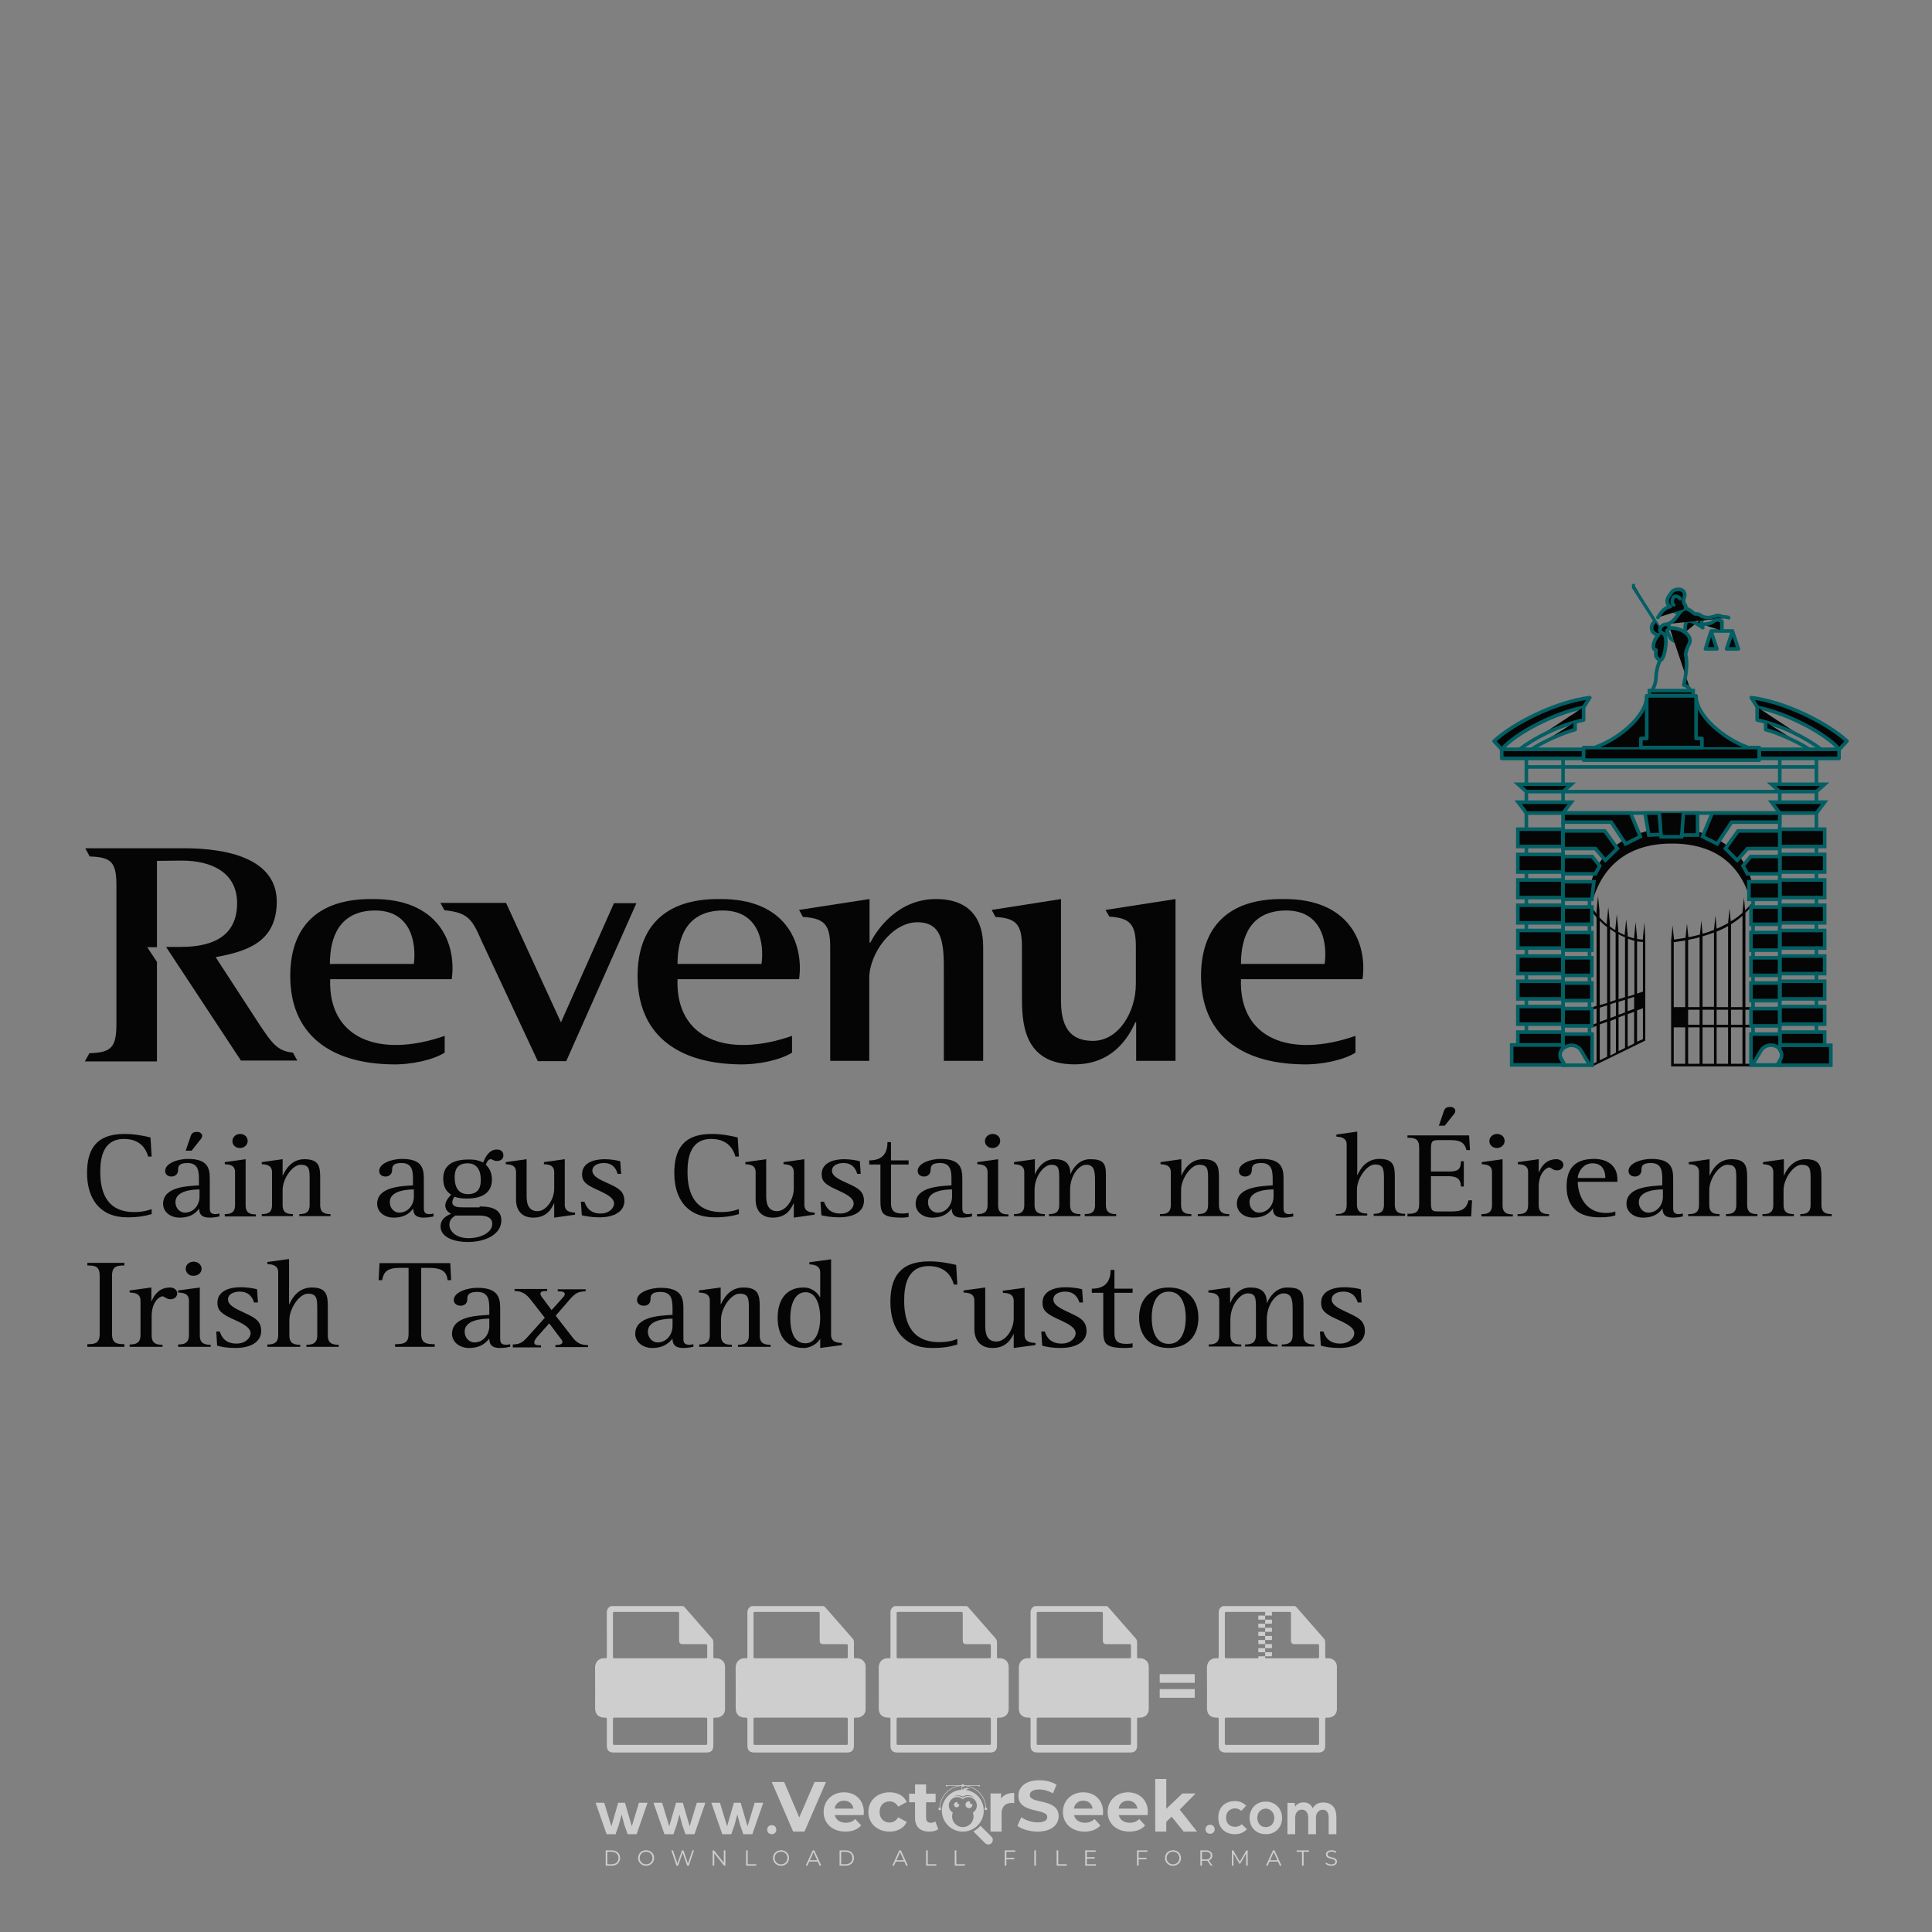 <?xml version="1.0" encoding="iso-8859-1"?>
<!-- Generator: Adobe Illustrator 27.0.0, SVG Export Plug-In . SVG Version: 6.00 Build 0)  -->
<svg version="1.1" id="Layer_1" xmlns="http://www.w3.org/2000/svg" xmlns:xlink="http://www.w3.org/1999/xlink" x="0px" y="0px"
	 viewBox="0 0 500 500" style="enable-background:new 0 0 500 500;" xml:space="preserve">
<rect x="0" y="0" width="500" height="500" fill="#808080" stroke="none"/>
<g id="watermark_1_">
	<g>
		<g id="watermark" style="opacity:0.61;">
			<g>
				<g>
					<g>
						<g>
							<polygon style="fill:#FFFFFF;" points="213.765,461.172 208.204,474.017 205.268,474.017 199.726,461.172 202.938,461.172 
								206.846,470.347 210.81,461.172 							"/>
						</g>
						<g>
							<path style="fill:#FFFFFF;" d="M223.507,469.741h-7.469c0.275,1.23,1.321,1.982,2.826,1.982c1.046,0,1.798-0.312,2.477-0.954
								l1.523,1.651c-0.917,1.046-2.294,1.597-4.074,1.597c-3.413,0-5.634-2.147-5.634-5.083c0-2.954,2.257-5.083,5.267-5.083
								c2.899,0,5.138,1.945,5.138,5.12C223.562,469.191,223.526,469.503,223.507,469.741 M216.002,468.071h4.863
								c-0.202-1.248-1.138-2.055-2.422-2.055C217.139,466.016,216.204,466.805,216.002,468.071"/>
						</g>
						<g>
							<path style="fill:#FFFFFF;" d="M224.735,468.934c0-2.973,2.294-5.083,5.505-5.083c2.074,0,3.707,0.899,4.423,2.514
								l-2.22,1.193c-0.532-0.936-1.321-1.358-2.221-1.358c-1.45,0-2.587,1.009-2.587,2.734c0,1.725,1.138,2.734,2.587,2.734
								c0.899,0,1.688-0.404,2.221-1.358l2.22,1.211c-0.716,1.578-2.349,2.495-4.423,2.495
								C227.029,474.017,224.735,471.907,224.735,468.934"/>
						</g>
						<g>
							<path style="fill:#FFFFFF;" d="M242.828,473.393c-0.587,0.422-1.45,0.624-2.331,0.624c-2.33,0-3.688-1.193-3.688-3.542
								v-4.055h-1.523v-2.202h1.523v-2.404h2.863v2.404h2.459v2.202h-2.459v4.019c0,0.844,0.458,1.303,1.229,1.303
								c0.422,0,0.844-0.128,1.156-0.367L242.828,473.393z"/>
						</g>
					</g>
					<g>
						<path style="fill:#FFFFFF;" d="M262.474,463.997v2.643c-0.238-0.018-0.422-0.037-0.642-0.037
							c-1.578,0-2.624,0.862-2.624,2.753v4.661h-2.863v-9.873h2.734v1.303C259.776,464.493,260.951,463.997,262.474,463.997"/>
					</g>
					<g>
						<path style="fill:#FFFFFF;" d="M263.299,472.53l1.009-2.239c1.083,0.789,2.697,1.339,4.239,1.339
							c1.762,0,2.477-0.587,2.477-1.376c0-2.404-7.469-0.752-7.469-5.524c0-2.184,1.762-4,5.413-4c1.615,0,3.267,0.385,4.459,1.138
							l-0.918,2.257c-1.193-0.679-2.422-1.009-3.56-1.009c-1.761,0-2.44,0.66-2.44,1.468c0,2.367,7.468,0.734,7.468,5.45
							c0,2.147-1.78,3.982-5.45,3.982C266.492,474.017,264.437,473.411,263.299,472.53"/>
					</g>
					<g>
						<path style="fill:#FFFFFF;" d="M285.428,469.741h-7.469c0.275,1.23,1.321,1.982,2.826,1.982c1.046,0,1.798-0.312,2.477-0.954
							l1.523,1.651c-0.918,1.046-2.294,1.597-4.074,1.597c-3.413,0-5.634-2.147-5.634-5.083c0-2.954,2.257-5.083,5.267-5.083
							c2.9,0,5.138,1.945,5.138,5.12C285.484,469.191,285.447,469.503,285.428,469.741 M277.923,468.071h4.863
							c-0.202-1.248-1.138-2.055-2.422-2.055C279.061,466.016,278.125,466.805,277.923,468.071"/>
					</g>
					<g>
						<path style="fill:#FFFFFF;" d="M297.007,469.741h-7.469c0.275,1.23,1.321,1.982,2.826,1.982c1.046,0,1.798-0.312,2.477-0.954
							l1.523,1.651c-0.918,1.046-2.294,1.597-4.074,1.597c-3.413,0-5.634-2.147-5.634-5.083c0-2.954,2.257-5.083,5.267-5.083
							c2.899,0,5.138,1.945,5.138,5.12C297.062,469.191,297.025,469.503,297.007,469.741 M289.501,468.071h4.863
							c-0.202-1.248-1.138-2.055-2.422-2.055C290.639,466.016,289.703,466.805,289.501,468.071"/>
					</g>
					<g>
						<polygon style="fill:#FFFFFF;" points="303.208,470.145 301.831,471.503 301.831,474.017 298.969,474.017 298.969,460.401 
							301.831,460.401 301.831,468.108 306.016,464.144 309.429,464.144 305.318,468.328 309.796,474.017 306.327,474.017 						"/>
					</g>
					<g>
						<path style="fill:#FFFFFF;" d="M256.601,475.359L256.601,475.359l-2.86-2.86c-0.435,0.508-0.953,0.943-1.534,1.284
							c-0.092,0.069-0.186,0.136-0.283,0.199l3.027,3.027c0.456,0.456,1.195,0.456,1.65,0
							C257.057,476.554,257.057,475.815,256.601,475.359"/>
					</g>
					<g>
						<path style="fill:#FFFFFF;" d="M249.984,463.244c0.221-0.173,0.495-0.281,0.797-0.281c0.042,0,0.083,0.002,0.124,0.006
							c-0.214-0.156-0.478-0.249-0.764-0.249c-0.395,0-0.744,0.18-0.981,0.458c-0.051,0-0.1,0.006-0.151,0.008
							c0.039-0.077,0.064-0.162,0.064-0.255c0-0.234-0.143-0.434-0.346-0.519c0.087,0.126,0.138,0.279,0.138,0.445
							c0,0.122-0.031,0.237-0.081,0.341c-2.811,0.201-5.03,2.539-5.03,5.4c0,2.993,2.426,5.42,5.42,5.42
							c2.993,0,5.42-2.426,5.42-5.42C254.595,465.879,252.593,463.635,249.984,463.244 M247.983,464.656
							c0.435,0,0.844,0.112,1.199,0.309c0.374-0.245,0.82-0.387,1.299-0.387c0.711,0,1.348,0.312,1.784,0.806
							c-0.435-0.379-1.004-0.61-1.627-0.61c-0.449,0-0.87,0.12-1.234,0.329c-0.079,0.046-0.156,0.096-0.229,0.15
							c-0.065-0.048-0.133-0.093-0.204-0.134c-0.369-0.219-0.8-0.344-1.26-0.344c-0.3,0-0.588,0.054-0.854,0.152
							C247.196,464.754,247.578,464.656,247.983,464.656 M251.772,469.098c0.115,0.305,0.181,0.634,0.181,0.979
							c0,1.534-1.244,2.777-2.778,2.777c-1.534,0-2.777-1.243-2.777-2.777c0-0.345,0.066-0.674,0.181-0.979
							c-0.62-0.382-1.035-1.064-1.035-1.846c0-1.197,0.971-2.168,2.168-2.168c0.565,0,1.078,0.218,1.463,0.572
							c0.386-0.354,0.899-0.572,1.464-0.572c1.197,0,2.168,0.971,2.168,2.168C252.807,468.034,252.392,468.716,251.772,469.098"/>
					</g>
					<g>
						<path style="fill:#FFFFFF;" d="M251.666,467.061c0,0.497-0.404,0.901-0.901,0.901c-0.497,0-0.901-0.404-0.901-0.901
							s0.404-0.901,0.901-0.901c0.101,0,0.197,0.017,0.287,0.047c-0.03,0.062-0.045,0.132-0.045,0.204
							c0,0.273,0.221,0.494,0.494,0.494c0.05,0,0.099-0.008,0.146-0.022C251.66,466.941,251.666,467,251.666,467.061"/>
					</g>
					<g>
						<path style="fill:#FFFFFF;" d="M248.255,467.061c0,0.376-0.305,0.681-0.681,0.681c-0.376,0-0.681-0.305-0.681-0.681
							s0.305-0.681,0.681-0.681c0.076,0,0.149,0.013,0.217,0.035c-0.023,0.047-0.034,0.1-0.034,0.155
							c0,0.206,0.167,0.374,0.374,0.374c0.038,0,0.075-0.006,0.11-0.017C248.25,466.97,248.255,467.015,248.255,467.061"/>
					</g>
					<g>
						<g>
							<g>
								<rect x="242.908" y="467.83" style="fill:#FFFFFF;" width="0.616" height="0.616"/>
							</g>
							<g>
								<rect x="254.827" y="467.83" style="fill:#FFFFFF;" width="0.616" height="0.616"/>
							</g>
							<g>
								<path style="fill:#FFFFFF;" d="M255.205,468.082h-0.14c0-3.248-2.642-5.89-5.89-5.89c-3.248,0-5.89,2.642-5.89,5.89h-0.14
									c0-1.611,0.627-3.125,1.766-4.264c1.139-1.139,2.653-1.766,4.264-1.766c1.611,0,3.125,0.627,4.264,1.766
									C254.578,464.957,255.205,466.471,255.205,468.082"/>
							</g>
						</g>
						<g>
							<rect x="248.868" y="461.814" style="fill:#FFFFFF;" width="0.616" height="0.616"/>
						</g>
						<g>
							<rect x="244.95" y="462.052" style="fill:#FFFFFF;" width="8.45" height="0.14"/>
						</g>
						<g>
							<path style="fill:#FFFFFF;" d="M245.174,462.15c0,0.108-0.088,0.196-0.196,0.196c-0.108,0-0.196-0.088-0.196-0.196
								c0-0.108,0.088-0.196,0.196-0.196C245.086,461.954,245.174,462.042,245.174,462.15"/>
						</g>
						<g>
							<path style="fill:#FFFFFF;" d="M253.596,462.15c0,0.108-0.088,0.196-0.196,0.196c-0.108,0-0.196-0.088-0.196-0.196
								c0-0.108,0.088-0.196,0.196-0.196C253.509,461.954,253.596,462.042,253.596,462.15"/>
						</g>
					</g>
				</g>
				<g>
					<path style="fill:#FFFFFF;" d="M314.356,473.409c0,1.559-2.364,1.559-2.364,0C311.993,471.851,314.356,471.851,314.356,473.409
						z"/>
				</g>
				<g>
					<g>
						<g>
							<path style="fill:#FFFFFF;" d="M161.739,466.549l1.772,6.088l1.855-6.088h2.215l-2.823,8.14h-2.33l-0.837-2.396l-0.722-2.708
								l-0.722,2.708l-0.837,2.396h-2.33l-2.839-8.14h2.231l1.855,6.088l1.756-6.088H161.739z"/>
						</g>
						<g>
							<path style="fill:#FFFFFF;" d="M176.713,466.549l1.772,6.088l1.855-6.088h2.215l-2.823,8.14h-2.33l-0.837-2.396l-0.722-2.708
								l-0.722,2.708l-0.837,2.396h-2.33l-2.839-8.14h2.231l1.855,6.088l1.756-6.088H176.713z"/>
						</g>
						<g>
							<path style="fill:#FFFFFF;" d="M191.687,466.549l1.772,6.088l1.855-6.088h2.215l-2.823,8.14h-2.33l-0.837-2.396l-0.722-2.708
								l-0.722,2.708l-0.837,2.396h-2.33l-2.839-8.14h2.231l1.855,6.088l1.756-6.088H191.687z"/>
						</g>
					</g>
					<g>
						<path style="fill:#FFFFFF;" d="M200.908,473.52c0,1.559-2.364,1.559-2.364,0C198.545,471.962,200.908,471.962,200.908,473.52z
							"/>
					</g>
					<g>
						<path style="fill:#FFFFFF;" d="M322.71,473.409c-0.935,0.919-1.919,1.28-3.117,1.28c-2.346,0-4.3-1.411-4.3-4.282
							s1.953-4.284,4.3-4.284c1.149,0,2.035,0.329,2.921,1.199l-1.264,1.329c-0.476-0.428-1.066-0.64-1.623-0.64
							c-1.346,0-2.33,0.985-2.33,2.396c0,1.542,1.05,2.362,2.297,2.362c0.64,0,1.28-0.18,1.772-0.672L322.71,473.409z"/>
					</g>
					<g>
						<path style="fill:#FFFFFF;" d="M331.805,470.472c0,2.33-1.591,4.217-4.217,4.217c-2.626,0-4.201-1.887-4.201-4.217
							c0-2.314,1.609-4.217,4.185-4.217C330.149,466.255,331.805,468.158,331.805,470.472z M325.389,470.472
							c0,1.231,0.739,2.38,2.199,2.38c1.46,0,2.199-1.149,2.199-2.38c0-1.215-0.854-2.396-2.199-2.396
							C326.144,468.077,325.389,469.258,325.389,470.472z"/>
					</g>
					<g>
						<path style="fill:#FFFFFF;" d="M338.572,474.689v-4.332c0-1.068-0.559-2.035-1.658-2.035c-1.082,0-1.722,0.967-1.722,2.035
							v4.332h-2.003v-8.107h1.855l0.148,0.985c0.426-0.82,1.362-1.116,2.133-1.116c0.969,0,1.937,0.394,2.396,1.51
							c0.723-1.149,1.658-1.478,2.708-1.478c2.297,0,3.43,1.412,3.43,3.84v4.365h-2.003v-4.365c0-1.066-0.442-1.97-1.526-1.97
							c-1.082,0-1.756,0.935-1.756,2.003v4.332H338.572z"/>
					</g>
				</g>
			</g>
		</g>
		<g style="opacity:0.61;">
			<g>
				<g>
					<path style="fill:#FFFFFF;" d="M345.988,431.299c-0.006-1.224-0.959-2.121-2.189-2.14c-0.924-0.014-0.832,0.12-0.834-0.867
						c-0.003-1.097-0.007-2.194,0.003-3.292c0.003-0.379-0.112-0.691-0.362-0.976c-2.342-2.668-4.678-5.342-7.019-8.011
						c-0.12-0.137-0.275-0.244-0.414-0.366c-6.214,0-12.427,0-18.641,0c-0.794,0.293-1.14,0.868-1.138,1.709
						c0.01,3.748,0.004,7.496,0.004,11.243c0,0.556-0.003,0.589-0.55,0.551c-1.497-0.102-2.516,0.986-2.497,2.492
						c0.044,3.476,0.013,6.953,0.014,10.429c0.001,1.58,0.867,2.443,2.45,2.449c0.582,0.002,0.582,0.002,0.582,0.6
						c0,2.219-0.001,4.438,0.001,6.657c0.001,1.192,0.58,1.771,1.768,1.771c8.013,0.001,16.027,0.001,24.04,0
						c1.168,0,1.755-0.583,1.757-1.745c0.002-2.256,0-4.512,0.001-6.768c0-0.512,0.002-0.511,0.52-0.515
						c0.271-0.002,0.541,0.008,0.809-0.058c0.996-0.246,1.69-1.044,1.694-2.069C346.003,438.696,346.005,434.997,345.988,431.299z
						 M317.537,417.162c5.337,0,10.674,0,16.01,0c0.548,0,0.554,0.007,0.554,0.561c0.001,2.243-0.001,4.486,0.001,6.73
						c0.001,0.811,0.249,1.059,1.06,1.059c1.91,0.001,3.821,0,5.731,0.001c0.458,0,0.479,0.021,0.481,0.483
						c0.003,0.887,0.002,1.775,0,2.662c-0.001,0.477-0.024,0.498-0.504,0.499c-3.895,0.001-7.79,0-11.684,0
						c-3.882,0-7.765,0-11.647,0c-0.55,0-0.552-0.001-0.552-0.561c-0.001-3.624-0.001-7.247,0-10.871
						C316.987,417.166,316.991,417.162,317.537,417.162z M340.822,451.579c-3.883,0.001-7.766,0-11.65,0c-3.871,0-7.742,0-11.613,0
						c-0.572,0-0.574-0.002-0.574-0.579c-0.001-1.997-0.001-3.994,0.001-5.991c0-0.464,0.023-0.486,0.478-0.487
						c7.803-0.001,15.607-0.001,23.41,0c0.478,0,0.499,0.02,0.499,0.503c0.002,1.997,0.001,3.994,0,5.991
						C341.375,451.574,341.37,451.579,340.822,451.579z"/>
				</g>
				<g>
					<g>
						<rect x="327.418" y="417.053" style="fill:#FFFFFF;" width="1.757" height="1.054"/>
					</g>
					<g>
						<rect x="325.662" y="418.107" style="fill:#FFFFFF;" width="1.757" height="1.054"/>
					</g>
					<g>
						<rect x="327.418" y="419.161" style="fill:#FFFFFF;" width="1.757" height="1.054"/>
					</g>
					<g>
						<rect x="325.662" y="420.215" style="fill:#FFFFFF;" width="1.757" height="1.054"/>
					</g>
					<g>
						<rect x="327.418" y="421.269" style="fill:#FFFFFF;" width="1.757" height="1.054"/>
					</g>
					<g>
						<rect x="325.662" y="422.323" style="fill:#FFFFFF;" width="1.757" height="1.054"/>
					</g>
					<g>
						<rect x="327.418" y="423.378" style="fill:#FFFFFF;" width="1.757" height="1.054"/>
					</g>
					<g>
						<rect x="325.662" y="424.432" style="fill:#FFFFFF;" width="1.757" height="1.054"/>
					</g>
					<g>
						<rect x="327.418" y="425.486" style="fill:#FFFFFF;" width="1.757" height="1.054"/>
					</g>
					<g>
						<rect x="325.662" y="426.54" style="fill:#FFFFFF;" width="1.757" height="1.054"/>
					</g>
					<g>
						<rect x="327.418" y="427.594" style="fill:#FFFFFF;" width="1.757" height="1.054"/>
					</g>
					<g>
						<rect x="325.662" y="428.648" style="fill:#FFFFFF;" width="1.757" height="1.054"/>
					</g>
				</g>
			</g>
			<g>
				<path style="fill:#FFFFFF;" d="M187.637,431.299c-0.006-1.224-0.959-2.121-2.189-2.14c-0.924-0.014-0.832,0.12-0.834-0.867
					c-0.003-1.097-0.007-2.194,0.003-3.292c0.003-0.379-0.112-0.691-0.362-0.976c-2.342-2.668-4.678-5.342-7.019-8.011
					c-0.12-0.137-0.275-0.244-0.414-0.366c-6.214,0-12.427,0-18.641,0c-0.794,0.293-1.14,0.868-1.138,1.709
					c0.01,3.748,0.004,7.496,0.004,11.243c0,0.556-0.003,0.589-0.55,0.551c-1.497-0.102-2.516,0.986-2.497,2.492
					c0.044,3.476,0.013,6.953,0.014,10.429c0.001,1.58,0.867,2.443,2.45,2.449c0.582,0.002,0.582,0.002,0.582,0.6
					c0,2.219-0.001,4.438,0.001,6.657c0.001,1.192,0.58,1.771,1.768,1.771c8.013,0.001,16.027,0.001,24.04,0
					c1.168,0,1.755-0.583,1.757-1.745c0.002-2.256,0-4.512,0.001-6.768c0-0.512,0.002-0.511,0.52-0.515
					c0.271-0.002,0.541,0.008,0.809-0.058c0.996-0.246,1.69-1.044,1.694-2.069C187.652,438.696,187.655,434.997,187.637,431.299z
					 M159.187,417.162c5.337,0,10.674,0,16.01,0c0.548,0,0.554,0.007,0.554,0.561c0.001,2.243-0.001,4.486,0.001,6.73
					c0.001,0.811,0.249,1.059,1.06,1.059c1.91,0.001,3.821,0,5.731,0.001c0.458,0,0.479,0.021,0.481,0.483
					c0.003,0.887,0.002,1.775,0,2.662c-0.001,0.477-0.024,0.498-0.504,0.499c-3.895,0.001-7.79,0-11.684,0
					c-3.882,0-7.765,0-11.647,0c-0.55,0-0.552-0.001-0.552-0.561c-0.001-3.624-0.001-7.247,0-10.871
					C158.636,417.166,158.64,417.162,159.187,417.162z M182.472,451.579c-3.883,0.001-7.766,0-11.65,0c-3.871,0-7.742,0-11.613,0
					c-0.572,0-0.574-0.002-0.574-0.579c-0.001-1.997-0.001-3.994,0.001-5.991c0-0.464,0.023-0.486,0.478-0.487
					c7.803-0.001,15.607-0.001,23.41,0c0.478,0,0.499,0.02,0.499,0.503c0.002,1.997,0.001,3.994,0,5.991
					C183.024,451.574,183.019,451.579,182.472,451.579z"/>
			</g>
			<g>
				<path style="fill:#FFFFFF;" d="M159.779,440.669v-7.897h2.779c0.375,0,0.726,0.061,1.053,0.182
					c0.327,0.121,0.612,0.292,0.855,0.513c0.242,0.221,0.434,0.483,0.573,0.789c0.14,0.305,0.21,0.642,0.21,1.009
					c0,0.375-0.07,0.715-0.21,1.02c-0.14,0.305-0.331,0.568-0.573,0.789c-0.243,0.221-0.528,0.392-0.855,0.513
					c-0.327,0.121-0.678,0.182-1.053,0.182h-1.29v2.901H159.779z M162.58,436.356c0.39,0,0.684-0.111,0.882-0.331
					c0.199-0.22,0.298-0.474,0.298-0.761c0-0.14-0.024-0.276-0.072-0.408c-0.048-0.132-0.121-0.248-0.221-0.347
					c-0.099-0.099-0.223-0.178-0.37-0.237c-0.147-0.059-0.32-0.089-0.518-0.089h-1.312v2.173H162.58z"/>
				<path style="fill:#FFFFFF;" d="M166.308,432.771h1.731l3.177,5.294h0.088l-0.088-1.522v-3.772h1.478v7.897h-1.566l-3.353-5.592
					h-0.088l0.088,1.522v4.07h-1.467V432.771z"/>
				<path style="fill:#FFFFFF;" d="M177.922,436.334h3.872c0.022,0.089,0.04,0.195,0.055,0.32c0.014,0.125,0.022,0.25,0.022,0.375
					c0,0.507-0.077,0.985-0.231,1.434c-0.154,0.449-0.397,0.849-0.728,1.202c-0.353,0.375-0.776,0.666-1.268,0.871
					c-0.493,0.206-1.055,0.309-1.688,0.309c-0.574,0-1.114-0.103-1.622-0.309c-0.507-0.206-0.948-0.492-1.323-0.86
					c-0.375-0.367-0.673-0.803-0.894-1.307c-0.221-0.504-0.331-1.053-0.331-1.649c0-0.595,0.11-1.145,0.331-1.649
					c0.221-0.504,0.518-0.939,0.894-1.307c0.375-0.367,0.816-0.654,1.323-0.86c0.507-0.206,1.048-0.309,1.622-0.309
					c0.64,0,1.211,0.11,1.715,0.331c0.504,0.221,0.935,0.526,1.296,0.915l-1.025,1.004c-0.258-0.272-0.544-0.48-0.861-0.623
					c-0.316-0.143-0.695-0.215-1.136-0.215c-0.361,0-0.703,0.065-1.026,0.193c-0.324,0.129-0.607,0.311-0.85,0.546
					c-0.242,0.235-0.436,0.52-0.579,0.855c-0.143,0.335-0.215,0.708-0.215,1.119c0,0.412,0.072,0.785,0.215,1.12
					c0.143,0.335,0.338,0.62,0.584,0.855c0.246,0.235,0.531,0.418,0.855,0.546c0.323,0.129,0.669,0.193,1.037,0.193
					c0.419,0,0.773-0.061,1.064-0.182c0.29-0.121,0.538-0.278,0.744-0.469c0.148-0.132,0.275-0.3,0.381-0.502
					c0.106-0.202,0.189-0.428,0.248-0.678h-2.482V436.334z"/>
			</g>
			<g>
				<path style="fill:#FFFFFF;" d="M224.019,431.299c-0.006-1.224-0.959-2.121-2.189-2.14c-0.924-0.014-0.832,0.12-0.834-0.867
					c-0.003-1.097-0.007-2.194,0.003-3.292c0.003-0.379-0.112-0.691-0.362-0.976c-2.342-2.668-4.678-5.342-7.019-8.011
					c-0.12-0.137-0.275-0.244-0.414-0.366c-6.214,0-12.427,0-18.641,0c-0.794,0.293-1.14,0.868-1.138,1.709
					c0.01,3.748,0.004,7.496,0.004,11.243c0,0.556-0.003,0.589-0.55,0.551c-1.497-0.102-2.516,0.986-2.497,2.492
					c0.044,3.476,0.013,6.953,0.014,10.429c0.001,1.58,0.867,2.443,2.45,2.449c0.582,0.002,0.582,0.002,0.582,0.6
					c0,2.219-0.001,4.438,0.001,6.657c0.001,1.192,0.58,1.771,1.768,1.771c8.013,0.001,16.027,0.001,24.04,0
					c1.168,0,1.755-0.583,1.757-1.745c0.002-2.256,0-4.512,0.001-6.768c0-0.512,0.002-0.511,0.52-0.515
					c0.271-0.002,0.541,0.008,0.809-0.058c0.997-0.246,1.69-1.044,1.694-2.069C224.034,438.696,224.036,434.997,224.019,431.299z
					 M195.568,417.162c5.337,0,10.674,0,16.01,0c0.548,0,0.554,0.007,0.554,0.561c0.001,2.243-0.001,4.486,0.001,6.73
					c0.001,0.811,0.249,1.059,1.06,1.059c1.91,0.001,3.821,0,5.731,0.001c0.458,0,0.479,0.021,0.481,0.483
					c0.003,0.887,0.002,1.775,0,2.662c-0.001,0.477-0.024,0.498-0.504,0.499c-3.895,0.001-7.79,0-11.684,0
					c-3.882,0-7.765,0-11.647,0c-0.55,0-0.552-0.001-0.552-0.561c-0.001-3.624-0.001-7.247,0-10.871
					C195.018,417.166,195.022,417.162,195.568,417.162z M218.854,451.579c-3.883,0.001-7.766,0-11.65,0c-3.871,0-7.742,0-11.613,0
					c-0.572,0-0.574-0.002-0.574-0.579c-0.001-1.997-0.001-3.994,0.001-5.991c0-0.464,0.023-0.486,0.478-0.487
					c7.803-0.001,15.607-0.001,23.41,0c0.478,0,0.499,0.02,0.499,0.503c0.002,1.997,0.001,3.994,0,5.991
					C219.406,451.574,219.401,451.579,218.854,451.579z"/>
			</g>
			<g>
				<path style="fill:#FFFFFF;" d="M205.111,432.771h1.699l2.967,7.897h-1.644l-0.651-1.886h-3.044l-0.651,1.886h-1.643
					L205.111,432.771z M206.997,437.415l-0.706-1.974l-0.287-0.96h-0.088l-0.287,0.96l-0.706,1.974H206.997z"/>
				<path style="fill:#FFFFFF;" d="M211.331,434.536c-0.125,0-0.245-0.024-0.359-0.072c-0.114-0.048-0.213-0.114-0.298-0.199
					c-0.084-0.084-0.151-0.182-0.198-0.292c-0.048-0.11-0.072-0.232-0.072-0.364s0.024-0.254,0.072-0.364
					c0.048-0.11,0.114-0.208,0.198-0.292c0.084-0.084,0.184-0.151,0.298-0.198c0.114-0.048,0.233-0.072,0.359-0.072
					c0.257,0,0.478,0.09,0.662,0.27c0.184,0.181,0.276,0.399,0.276,0.656s-0.092,0.476-0.276,0.656
					C211.809,434.446,211.589,434.536,211.331,434.536z M210.615,440.669v-5.404h1.445v5.404H210.615z"/>
			</g>
			<g>
				<path style="fill:#FFFFFF;" d="M261.044,431.299c-0.006-1.224-0.959-2.121-2.189-2.14c-0.924-0.014-0.832,0.12-0.834-0.867
					c-0.003-1.097-0.007-2.194,0.003-3.292c0.003-0.379-0.112-0.691-0.362-0.976c-2.342-2.668-4.678-5.342-7.019-8.011
					c-0.12-0.137-0.275-0.244-0.414-0.366c-6.214,0-12.427,0-18.641,0c-0.794,0.293-1.14,0.868-1.138,1.709
					c0.01,3.748,0.004,7.496,0.004,11.243c0,0.556-0.003,0.589-0.55,0.551c-1.497-0.102-2.516,0.986-2.497,2.492
					c0.044,3.476,0.013,6.953,0.014,10.429c0.001,1.58,0.867,2.443,2.45,2.449c0.582,0.002,0.582,0.002,0.582,0.6
					c0,2.219-0.001,4.438,0.001,6.657c0.001,1.192,0.58,1.771,1.768,1.771c8.013,0.001,16.027,0.001,24.04,0
					c1.168,0,1.755-0.583,1.757-1.745c0.002-2.256,0-4.512,0.001-6.768c0-0.512,0.002-0.511,0.52-0.515
					c0.271-0.002,0.541,0.008,0.809-0.058c0.996-0.246,1.69-1.044,1.694-2.069C261.059,438.696,261.061,434.997,261.044,431.299z
					 M232.593,417.162c5.337,0,10.674,0,16.01,0c0.548,0,0.554,0.007,0.554,0.561c0.001,2.243-0.001,4.486,0.001,6.73
					c0.001,0.811,0.249,1.059,1.06,1.059c1.91,0.001,3.821,0,5.731,0.001c0.458,0,0.479,0.021,0.481,0.483
					c0.003,0.887,0.002,1.775,0,2.662c-0.001,0.477-0.024,0.498-0.504,0.499c-3.895,0.001-7.79,0-11.684,0
					c-3.882,0-7.765,0-11.647,0c-0.55,0-0.552-0.001-0.552-0.561c-0.001-3.624-0.001-7.247,0-10.871
					C232.042,417.166,232.047,417.162,232.593,417.162z M255.878,451.579c-3.883,0.001-7.766,0-11.65,0c-3.871,0-7.742,0-11.613,0
					c-0.572,0-0.574-0.002-0.574-0.579c-0.001-1.997-0.001-3.994,0.001-5.991c0-0.464,0.023-0.486,0.478-0.487
					c7.803-0.001,15.607-0.001,23.41,0c0.478,0,0.499,0.02,0.499,0.503c0.002,1.997,0.001,3.994,0,5.991
					C256.431,451.574,256.426,451.579,255.878,451.579z"/>
			</g>
			<g>
				<path style="fill:#FFFFFF;" d="M236.361,440.845c-0.338,0-0.662-0.048-0.971-0.143c-0.309-0.095-0.592-0.239-0.849-0.43
					c-0.257-0.191-0.481-0.425-0.673-0.7c-0.191-0.276-0.342-0.597-0.452-0.965l1.401-0.551c0.103,0.397,0.283,0.726,0.54,0.987
					c0.257,0.261,0.596,0.392,1.015,0.392c0.154,0,0.303-0.02,0.447-0.061c0.143-0.04,0.272-0.099,0.386-0.176
					s0.204-0.175,0.27-0.292c0.066-0.118,0.099-0.254,0.099-0.408c0-0.147-0.026-0.279-0.077-0.397
					c-0.051-0.117-0.138-0.227-0.259-0.331c-0.121-0.103-0.28-0.202-0.475-0.298c-0.195-0.095-0.435-0.195-0.722-0.298l-0.485-0.176
					c-0.213-0.073-0.429-0.173-0.645-0.298c-0.217-0.125-0.413-0.276-0.59-0.452c-0.177-0.176-0.322-0.384-0.436-0.623
					c-0.114-0.239-0.171-0.509-0.171-0.81c0-0.309,0.06-0.597,0.182-0.866c0.121-0.268,0.294-0.503,0.518-0.706
					c0.224-0.202,0.492-0.36,0.805-0.474s0.66-0.171,1.042-0.171c0.397,0,0.74,0.053,1.031,0.16
					c0.291,0.107,0.537,0.243,0.739,0.408c0.202,0.165,0.366,0.348,0.491,0.546c0.125,0.199,0.217,0.386,0.276,0.563l-1.312,0.551
					c-0.074-0.221-0.208-0.419-0.402-0.596c-0.195-0.176-0.462-0.265-0.8-0.265c-0.324,0-0.592,0.075-0.805,0.226
					c-0.213,0.151-0.32,0.348-0.32,0.59c0,0.235,0.103,0.436,0.309,0.601c0.206,0.165,0.533,0.325,0.982,0.48l0.497,0.165
					c0.316,0.111,0.605,0.237,0.866,0.381c0.261,0.143,0.485,0.314,0.673,0.513c0.187,0.199,0.331,0.425,0.43,0.678
					c0.1,0.254,0.149,0.546,0.149,0.877c0,0.412-0.083,0.767-0.248,1.064c-0.165,0.298-0.377,0.542-0.634,0.734
					c-0.258,0.191-0.548,0.335-0.872,0.43C236.986,440.797,236.67,440.845,236.361,440.845z"/>
				<path style="fill:#FFFFFF;" d="M239.516,432.771h1.61l1.633,4.754l0.287,1.015h0.088l0.309-1.015l1.699-4.754h1.61l-2.879,7.897
					h-1.566L239.516,432.771z"/>
				<path style="fill:#FFFFFF;" d="M251.097,436.334h3.871c0.022,0.089,0.04,0.195,0.055,0.32c0.015,0.125,0.023,0.25,0.023,0.375
					c0,0.507-0.078,0.985-0.232,1.434c-0.154,0.449-0.397,0.849-0.728,1.202c-0.353,0.375-0.775,0.666-1.268,0.871
					c-0.493,0.206-1.055,0.309-1.688,0.309c-0.574,0-1.114-0.103-1.621-0.309c-0.507-0.206-0.949-0.492-1.324-0.86
					c-0.375-0.367-0.673-0.803-0.894-1.307c-0.22-0.504-0.331-1.053-0.331-1.649c0-0.595,0.11-1.145,0.331-1.649
					c0.221-0.504,0.518-0.939,0.894-1.307c0.375-0.367,0.816-0.654,1.324-0.86c0.507-0.206,1.047-0.309,1.621-0.309
					c0.64,0,1.211,0.11,1.715,0.331c0.504,0.221,0.936,0.526,1.296,0.915l-1.026,1.004c-0.257-0.272-0.544-0.48-0.861-0.623
					c-0.316-0.143-0.694-0.215-1.136-0.215c-0.36,0-0.702,0.065-1.026,0.193c-0.323,0.129-0.607,0.311-0.849,0.546
					c-0.243,0.235-0.436,0.52-0.579,0.855c-0.143,0.335-0.215,0.708-0.215,1.119c0,0.412,0.072,0.785,0.215,1.12
					c0.143,0.335,0.338,0.62,0.585,0.855c0.246,0.235,0.531,0.418,0.854,0.546c0.324,0.129,0.669,0.193,1.037,0.193
					c0.419,0,0.774-0.061,1.064-0.182c0.29-0.121,0.539-0.278,0.745-0.469c0.147-0.132,0.274-0.3,0.38-0.502
					c0.107-0.202,0.189-0.428,0.248-0.678h-2.482V436.334z"/>
			</g>
			<g>
				<path style="fill:#FFFFFF;" d="M297.3,431.299c-0.006-1.224-0.959-2.121-2.189-2.14c-0.924-0.014-0.832,0.12-0.834-0.867
					c-0.003-1.097-0.007-2.194,0.003-3.292c0.003-0.379-0.112-0.691-0.362-0.976c-2.342-2.668-4.678-5.342-7.019-8.011
					c-0.12-0.137-0.275-0.244-0.414-0.366c-6.214,0-12.427,0-18.641,0c-0.794,0.293-1.14,0.868-1.138,1.709
					c0.01,3.748,0.004,7.496,0.004,11.243c0,0.556-0.003,0.589-0.55,0.551c-1.497-0.102-2.516,0.986-2.497,2.492
					c0.044,3.476,0.013,6.953,0.014,10.429c0.001,1.58,0.867,2.443,2.45,2.449c0.582,0.002,0.582,0.002,0.582,0.6
					c0,2.219-0.001,4.438,0.001,6.657c0.001,1.192,0.58,1.771,1.768,1.771c8.013,0.001,16.027,0.001,24.04,0
					c1.168,0,1.755-0.583,1.757-1.745c0.002-2.256,0-4.512,0.001-6.768c0-0.512,0.002-0.511,0.52-0.515
					c0.271-0.002,0.541,0.008,0.809-0.058c0.996-0.246,1.69-1.044,1.694-2.069C297.315,438.696,297.318,434.997,297.3,431.299z
					 M268.85,417.162c5.337,0,10.674,0,16.01,0c0.548,0,0.554,0.007,0.554,0.561c0.001,2.243-0.001,4.486,0.001,6.73
					c0.001,0.811,0.249,1.059,1.06,1.059c1.91,0.001,3.821,0,5.731,0.001c0.458,0,0.479,0.021,0.481,0.483
					c0.003,0.887,0.002,1.775,0,2.662c-0.001,0.477-0.024,0.498-0.504,0.499c-3.895,0.001-7.79,0-11.684,0
					c-3.882,0-7.765,0-11.647,0c-0.55,0-0.552-0.001-0.552-0.561c-0.001-3.624-0.001-7.247,0-10.871
					C268.299,417.166,268.303,417.162,268.85,417.162z M292.135,451.579c-3.883,0.001-7.766,0-11.65,0c-3.871,0-7.742,0-11.613,0
					c-0.572,0-0.574-0.002-0.574-0.579c-0.001-1.997-0.001-3.994,0.001-5.991c0-0.464,0.023-0.486,0.478-0.487
					c7.803-0.001,15.607-0.001,23.41,0c0.478,0,0.499,0.02,0.499,0.503c0.001,1.997,0.001,3.994,0,5.991
					C292.687,451.574,292.682,451.579,292.135,451.579z"/>
			</g>
			<g>
				<path style="fill:#FFFFFF;" d="M272.966,434.183v1.831h3.165v1.412h-3.165v1.831h3.518v1.412h-5.007v-7.897h5.007v1.412H272.966
					z"/>
				<path style="fill:#FFFFFF;" d="M277.852,440.669v-7.897h2.779c0.375,0,0.726,0.061,1.053,0.182
					c0.327,0.121,0.612,0.292,0.855,0.513c0.243,0.221,0.434,0.483,0.574,0.789c0.14,0.305,0.209,0.642,0.209,1.009
					c0,0.375-0.07,0.715-0.209,1.02c-0.14,0.305-0.331,0.568-0.574,0.789c-0.243,0.221-0.528,0.392-0.855,0.513
					c-0.327,0.121-0.678,0.182-1.053,0.182h-1.29v2.901H277.852z M280.653,436.356c0.389,0,0.684-0.111,0.882-0.331
					c0.199-0.22,0.298-0.474,0.298-0.761c0-0.14-0.024-0.276-0.072-0.408c-0.048-0.132-0.121-0.248-0.221-0.347
					c-0.099-0.099-0.222-0.178-0.37-0.237c-0.147-0.059-0.32-0.089-0.518-0.089h-1.312v2.173H280.653z"/>
				<path style="fill:#FFFFFF;" d="M286.797,440.845c-0.338,0-0.662-0.048-0.971-0.143c-0.309-0.095-0.592-0.239-0.849-0.43
					c-0.257-0.191-0.482-0.425-0.673-0.7c-0.191-0.276-0.342-0.597-0.452-0.965l1.401-0.551c0.103,0.397,0.283,0.726,0.541,0.987
					c0.257,0.261,0.595,0.392,1.015,0.392c0.154,0,0.303-0.02,0.447-0.061c0.143-0.04,0.272-0.099,0.386-0.176
					c0.114-0.077,0.204-0.175,0.27-0.292c0.066-0.118,0.1-0.254,0.1-0.408c0-0.147-0.026-0.279-0.077-0.397
					c-0.051-0.117-0.138-0.227-0.259-0.331c-0.121-0.103-0.279-0.202-0.474-0.298c-0.195-0.095-0.436-0.195-0.723-0.298
					l-0.485-0.176c-0.213-0.073-0.428-0.173-0.645-0.298c-0.217-0.125-0.414-0.276-0.59-0.452c-0.176-0.176-0.322-0.384-0.436-0.623
					c-0.114-0.239-0.171-0.509-0.171-0.81c0-0.309,0.061-0.597,0.182-0.866c0.121-0.268,0.294-0.503,0.518-0.706
					c0.224-0.202,0.493-0.36,0.805-0.474c0.312-0.114,0.66-0.171,1.042-0.171c0.397,0,0.741,0.053,1.031,0.16
					c0.29,0.107,0.537,0.243,0.739,0.408c0.202,0.165,0.365,0.348,0.491,0.546c0.125,0.199,0.217,0.386,0.276,0.563l-1.312,0.551
					c-0.074-0.221-0.208-0.419-0.403-0.596c-0.195-0.176-0.462-0.265-0.799-0.265c-0.324,0-0.592,0.075-0.805,0.226
					c-0.213,0.151-0.32,0.348-0.32,0.59c0,0.235,0.103,0.436,0.309,0.601c0.206,0.165,0.533,0.325,0.982,0.48l0.496,0.165
					c0.316,0.111,0.605,0.237,0.866,0.381c0.261,0.143,0.485,0.314,0.673,0.513c0.187,0.199,0.331,0.425,0.43,0.678
					c0.099,0.254,0.149,0.546,0.149,0.877c0,0.412-0.083,0.767-0.248,1.064c-0.165,0.298-0.377,0.542-0.634,0.734
					c-0.258,0.191-0.548,0.335-0.872,0.43C287.422,440.797,287.105,440.845,286.797,440.845z"/>
			</g>
			<g>
				<path style="fill:#FFFFFF;" d="M321.394,439.168l4.004-4.985h-3.827v-1.412h5.559v1.5l-3.96,4.985h4.004v1.412h-5.779V439.168z"
					/>
				<path style="fill:#FFFFFF;" d="M328.409,432.771h1.489v7.897h-1.489V432.771z"/>
				<path style="fill:#FFFFFF;" d="M331.486,440.669v-7.897h2.779c0.375,0,0.726,0.061,1.053,0.182
					c0.327,0.121,0.612,0.292,0.855,0.513s0.434,0.483,0.574,0.789c0.14,0.305,0.209,0.642,0.209,1.009
					c0,0.375-0.07,0.715-0.209,1.02c-0.14,0.305-0.331,0.568-0.574,0.789c-0.243,0.221-0.528,0.392-0.855,0.513
					c-0.327,0.121-0.678,0.182-1.053,0.182h-1.29v2.901H331.486z M334.288,436.356c0.389,0,0.684-0.111,0.882-0.331
					c0.199-0.22,0.298-0.474,0.298-0.761c0-0.14-0.024-0.276-0.072-0.408c-0.048-0.132-0.121-0.248-0.221-0.347
					c-0.099-0.099-0.222-0.178-0.37-0.237c-0.147-0.059-0.32-0.089-0.518-0.089h-1.312v2.173H334.288z"/>
			</g>
		</g>
		<g style="opacity:0.61;">
			<path style="fill:#FFFFFF;" d="M300.133,433.27h9.067v2.242h-9.067V433.27z M300.133,437.136h9.067v2.243h-9.067V437.136z"/>
		</g>
	</g>
	<g style="opacity:0.61;">
		<path style="fill:#FFFFFF;" d="M156.756,478.878h1.607c1.263,0,2.114,0.812,2.114,1.974c0,1.161-0.851,1.973-2.114,1.973h-1.607
			V478.878z M158.34,482.464c1.049,0,1.725-0.665,1.725-1.612c0-0.947-0.677-1.613-1.725-1.613h-1.167v3.225H158.34z"/>
		<path style="fill:#FFFFFF;" d="M165.139,480.851c0-1.15,0.879-2.007,2.075-2.007c1.184,0,2.069,0.851,2.069,2.007
			c0,1.156-0.885,2.007-2.069,2.007C166.019,482.858,165.139,482.002,165.139,480.851z M168.866,480.851
			c0-0.942-0.705-1.635-1.652-1.635c-0.953,0-1.663,0.693-1.663,1.635c0,0.941,0.71,1.635,1.663,1.635
			C168.162,482.486,168.866,481.793,168.866,480.851z"/>
		<path style="fill:#FFFFFF;" d="M179.596,478.878l-1.331,3.947h-0.44l-1.156-3.366l-1.161,3.366h-0.434l-1.331-3.947h0.429
			l1.139,3.394l1.178-3.394h0.389l1.161,3.411l1.156-3.411H179.596z"/>
		<path style="fill:#FFFFFF;" d="M187.731,478.878v3.947h-0.344l-2.537-3.202v3.202h-0.417v-3.947h0.344l2.543,3.203v-3.203H187.731
			z"/>
		<path style="fill:#FFFFFF;" d="M193.093,478.878h0.417v3.586h2.21v0.361h-2.627V478.878z"/>
		<path style="fill:#FFFFFF;" d="M200.061,480.851c0-1.15,0.879-2.007,2.075-2.007c1.184,0,2.069,0.851,2.069,2.007
			c0,1.156-0.885,2.007-2.069,2.007C200.941,482.858,200.061,482.002,200.061,480.851z M203.788,480.851
			c0-0.942-0.705-1.635-1.652-1.635c-0.953,0-1.663,0.693-1.663,1.635c0,0.941,0.71,1.635,1.663,1.635
			C203.083,482.486,203.788,481.793,203.788,480.851z"/>
		<path style="fill:#FFFFFF;" d="M211.636,481.77h-2.199l-0.474,1.054h-0.434l1.804-3.947h0.412l1.804,3.947h-0.44L211.636,481.77z
			 M211.484,481.432l-0.947-2.12l-0.947,2.12H211.484z"/>
		<path style="fill:#FFFFFF;" d="M217.28,478.878h1.607c1.263,0,2.114,0.812,2.114,1.974c0,1.161-0.851,1.973-2.114,1.973h-1.607
			V478.878z M218.864,482.464c1.049,0,1.725-0.665,1.725-1.612c0-0.947-0.677-1.613-1.725-1.613h-1.167v3.225H218.864z"/>
		<path style="fill:#FFFFFF;" d="M234.041,481.77h-2.199l-0.474,1.054h-0.434l1.804-3.947h0.412l1.804,3.947h-0.44L234.041,481.77z
			 M233.889,481.432l-0.947-2.12l-0.947,2.12H233.889z"/>
		<path style="fill:#FFFFFF;" d="M239.685,478.878h0.417v3.586h2.21v0.361h-2.627V478.878z"/>
		<path style="fill:#FFFFFF;" d="M247.082,478.878h0.417v3.586h2.21v0.361h-2.627V478.878z"/>
		<path style="fill:#FFFFFF;" d="M260.449,479.239v1.551h2.041v0.361h-2.041v1.675h-0.417v-3.947h2.706v0.361H260.449z"/>
		<path style="fill:#FFFFFF;" d="M267.678,478.878h0.417v3.947h-0.417V478.878z"/>
		<path style="fill:#FFFFFF;" d="M273.456,478.878h0.417v3.586h2.21v0.361h-2.627V478.878z"/>
		<path style="fill:#FFFFFF;" d="M283.644,482.464v0.361h-2.791v-3.947h2.706v0.361h-2.289v1.404h2.041v0.355h-2.041v1.466H283.644z
			"/>
		<path style="fill:#FFFFFF;" d="M294.672,479.239v1.551h2.041v0.361h-2.041v1.675h-0.417v-3.947h2.706v0.361H294.672z"/>
		<path style="fill:#FFFFFF;" d="M301.5,480.851c0-1.15,0.879-2.007,2.075-2.007c1.184,0,2.069,0.851,2.069,2.007
			c0,1.156-0.885,2.007-2.069,2.007C302.379,482.858,301.5,482.002,301.5,480.851z M305.226,480.851
			c0-0.942-0.705-1.635-1.652-1.635c-0.953,0-1.663,0.693-1.663,1.635c0,0.941,0.71,1.635,1.663,1.635
			C304.522,482.486,305.226,481.793,305.226,480.851z"/>
		<path style="fill:#FFFFFF;" d="M313.351,482.825l-0.902-1.269c-0.102,0.011-0.203,0.017-0.316,0.017h-1.06v1.252h-0.417v-3.947
			h1.477c1.004,0,1.613,0.507,1.613,1.353c0,0.62-0.327,1.054-0.902,1.24l0.964,1.353H313.351z M313.328,480.231
			c0-0.632-0.417-0.992-1.207-0.992h-1.048v1.979h1.048C312.911,481.218,313.328,480.851,313.328,480.231z"/>
		<path style="fill:#FFFFFF;" d="M322.907,478.878v3.947h-0.4v-3.158l-1.551,2.656h-0.197l-1.551-2.639v3.14h-0.4v-3.947h0.344
			l1.714,2.926l1.697-2.926H322.907z"/>
		<path style="fill:#FFFFFF;" d="M330.744,481.77h-2.199l-0.473,1.054h-0.434l1.804-3.947h0.411l1.804,3.947h-0.44L330.744,481.77z
			 M330.592,481.432l-0.947-2.12l-0.947,2.12H330.592z"/>
		<path style="fill:#FFFFFF;" d="M336.957,479.239h-1.387v-0.361h3.192v0.361h-1.387v3.586h-0.417V479.239z"/>
		<path style="fill:#FFFFFF;" d="M343.063,482.346l0.164-0.321c0.282,0.276,0.784,0.479,1.302,0.479c0.739,0,1.06-0.31,1.06-0.699
			c0-1.083-2.43-0.417-2.43-1.877c0-0.581,0.451-1.083,1.455-1.083c0.446,0,0.908,0.13,1.224,0.35l-0.141,0.333
			c-0.338-0.22-0.733-0.327-1.083-0.327c-0.722,0-1.043,0.321-1.043,0.716c0,1.083,2.43,0.429,2.43,1.866
			c0,0.581-0.462,1.077-1.472,1.077C343.937,482.858,343.356,482.65,343.063,482.346z"/>
	</g>
</g>
<g>
</g>
<g>
	<path style="fill:#050505;" d="M158.929,233.663l-13.754,30.927l-14.21-30.927h-16.945v0.076l0.988,1.824
		c6.003,0.608,7.143,2.204,9.574,7.827l14.59,31.231h7.371l18.161-40.881h-5.775"/>
	<path style="fill:#050505;" d="M242.211,232.675c-10.03,0-15.425,8.207-16.945,11.246h-0.228v-11.246l-18.237,2.812l0.988,1.824
		c5.547,0.304,7.067,1.976,7.067,7.751v29.483h10.106v-21.428c0-6.231,5.775-14.438,12.462-14.438c6.839,0,6.839,6.155,6.839,13.07
		v22.796h10.182v-29.483C254.445,238.298,251.406,232.675,242.211,232.675"/>
	<path style="fill:#050505;" d="M286.132,235.486v0.076l0.988,1.672c5.319,0.304,6.839,1.976,6.839,7.751v9.65
		c0,7.295-4.483,14.742-11.094,14.742c-4.863,0-8.283-2.356-8.283-10.334v-26.368l-17.933,2.812l0,0l0.988,1.824
		c5.395,0.304,6.839,1.976,6.839,7.751v12.462c0,6.535,0,17.933,13.602,17.933c9.878,0,13.982-6.991,15.729-10.866h0.228v9.954
		h10.182v-41.869L286.132,235.486"/>
	<path style="fill:#050505;" d="M75.799,272.416c-4.027-0.38-5.471-2.508-8.663-7.295L55.814,247.72
		c7.447-1.444,15.501-3.495,15.805-13.83c0.38-11.018-11.322-14.514-24.924-14.362h-24.62l1.14,2.128
		c5.775,0.152,6.915,1.596,6.915,7.675v35.562c0,6.079-1.216,7.523-6.991,7.675L22,274.62v0.076h18.617v-25.76l-2.508-3.799h2.508
		v-22.34L47,222.721c8.055,0,14.362,3.267,14.362,11.018c0,7.979-5.471,11.322-14.59,11.322h-3.799l19.377,29.407h14.59
		L75.799,272.416"/>
	<path style="fill:#050505;" d="M342.819,249.468c0.76-5.395-0.608-14.058-10.334-13.83c-8.966,0.228-11.322,6.915-11.322,13.83
		H342.819 M350.797,272.416c-2.812,1.824-8.587,3.191-13.83,3.039c-16.337-0.304-26.14-8.131-26.14-22.872
		c0-12.614,6.991-20.061,21.276-19.909c17.097-0.152,21.808,11.398,20.517,20.745h-31.459
		c-0.532,15.425,12.766,20.517,29.635,14.666V272.416z"/>
	<path style="fill:#050505;" d="M197.075,249.468c0.76-5.395-0.608-14.058-10.41-13.83c-8.891,0.228-11.322,6.915-11.322,13.83
		H197.075 M204.978,272.416c-2.812,1.824-8.663,3.191-13.83,3.039c-16.337-0.304-26.14-8.131-26.14-22.872
		c0-12.614,6.991-20.061,21.276-19.909c17.097-0.152,21.808,11.398,20.517,20.745h-31.459
		c-0.532,15.425,12.766,20.517,29.635,14.666V272.416z"/>
	<path style="fill:#050505;" d="M107.106,249.468c0.684-5.395-0.684-14.058-10.41-13.83c-8.891,0.228-11.322,6.915-11.322,13.83
		H107.106 M115.084,272.416c-2.812,1.824-8.587,3.191-13.83,3.039c-16.261-0.304-26.14-8.131-26.14-22.872
		c0-12.614,6.991-20.061,21.276-19.909c17.097-0.152,21.808,11.398,20.517,20.745H85.449c-0.532,15.425,12.766,20.517,29.635,14.666
		V272.416z"/>
	<path style="fill:#050505;" d="M453.152,232.827v-0.152l-0.532-4.559h0.684c-0.152-0.684-0.38-1.368-0.608-2.052h-0.456
		l-1.14-2.052l0.38-0.456c-0.38-0.608-0.76-1.216-1.216-1.748l-0.684,0.76l-3.039-3.04l0.532-0.684
		c-0.684-0.456-1.368-0.912-2.128-1.368l-0.608,0.836l-3.799-1.9l0.304-0.76c-0.76-0.228-1.52-0.456-2.356-0.684l-0.152,1.064
		l-3.115-0.152v0.608h-5.243l-0.076-0.608l-3.115,0.152l-0.152-1.064c-0.76,0.228-1.596,0.456-2.356,0.684l0.304,0.76l-3.799,1.9
		l-0.532-0.836c-0.76,0.38-1.444,0.836-2.128,1.368l0.532,0.684l-3.039,3.04l-0.608-0.76c-0.456,0.532-0.836,1.14-1.216,1.748
		l0.38,0.456l-1.14,2.052h-0.532c-0.228,0.608-0.456,1.292-0.608,2.052h0.684l-0.532,4.559h0.228
		c2.812-8.966,9.422-14.362,20.365-14.362l0,0c11.322,0,17.705,5.471,20.365,14.514H453.152"/>
	<path style="fill:#050505;" d="M425.569,238.754l-0.38,3.799v0.608c-0.456,0-0.988-0.076-1.52-0.152v-0.532l-0.38-3.799
		l-0.38,3.799v0.38c-0.532-0.152-1.064-0.304-1.672-0.532v-0.608l-0.38-3.799l-0.38,3.799v0.304
		c-0.532-0.228-1.064-0.532-1.672-0.836v-0.76l-0.38-3.799l-0.38,3.799v0.304c-0.532-0.304-0.988-0.608-1.444-0.988v-1.14
		l-0.38-3.799l-0.38,3.799v0.608c-0.684-0.532-1.292-1.14-1.9-1.748v-1.748l-0.38-3.799l-0.38,3.799v0.76
		c-0.684-0.836-1.216-1.748-1.596-2.66l-0.228,0.76c0.38,0.988,1.064,1.976,1.824,2.888v22.872l-1.064,0.304v0.684l1.064-0.304
		v3.799l-1.064,0.38v0.684l1.064-0.38v9.346l-1.064,0.532v0.608l13.678-6.687v-26.748L425.569,238.754 M415.918,273.48l-1.9,0.912
		v-9.27l1.9-0.684V273.48z M415.918,263.754l-1.9,0.684v-3.647l1.9-0.608V263.754z M414.019,260.106v-21.808
		c0.608,0.608,1.216,1.14,1.9,1.672v19.605L414.019,260.106z M418.198,272.416l-1.444,0.76v-8.966l1.444-0.532V272.416z
		 M418.198,262.918l-1.444,0.532v-3.571l1.444-0.456V262.918z M416.678,259.27v-18.845c0.456,0.304,0.988,0.684,1.444,0.988v17.401
		L416.678,259.27z M420.554,271.2l-1.672,0.836v-8.739l1.672-0.608V271.2z M420.554,262.006l-1.672,0.608v-3.343l1.672-0.532
		V262.006z M418.882,258.587v-16.793c0.532,0.304,1.064,0.532,1.672,0.76v15.501L418.882,258.587z M422.909,270.061l-1.672,0.836
		v-8.435l1.672-0.608V270.061z M422.909,261.094l-1.672,0.608v-3.191l1.672-0.532V261.094z M421.313,257.903v-14.97
		c0.532,0.228,1.14,0.38,1.672,0.532v13.906L421.313,257.903z M425.189,268.921l-1.52,0.684v-8.131l1.52-0.532V268.921z
		 M423.669,257.143v-13.526c0.532,0.076,0.988,0.152,1.52,0.152v12.842L423.669,257.143z"/>
	<path style="fill:#050505;" d="M453.76,261.322v-0.684h-2.052v-24.392c0.532-0.532,1.14-1.14,1.596-1.748v-0.684
		c-0.532,0.608-1.064,1.216-1.672,1.748l-0.304-3.267l-0.38,3.799v0.152c-0.912,0.836-1.976,1.596-3.039,2.204l-0.304-3.343
		l-0.38,3.799l0,0c-0.988,0.532-1.976,1.064-2.964,1.444l-0.304-3.419l-0.38,3.723c-0.988,0.38-1.976,0.76-2.964,0.988l-0.304-3.419
		l-0.38,3.647c-0.988,0.228-1.976,0.532-2.964,0.684l-0.38-3.495l-0.38,3.647c-0.988,0.152-1.976,0.304-2.964,0.456l-0.38-3.647
		l-0.38,3.799v32.675h21.276v-0.684h-2.052v-9.422h2.052v-0.684h-2.052v-3.875H453.76 M436.131,275.304h-2.964v-9.422h2.964V275.304
		z M433.168,260.638v-16.793c1.064-0.152,1.976-0.304,2.964-0.456v17.249H433.168z M439.854,275.304h-2.964v-9.422h2.964V275.304z
		 M439.854,265.197h-2.964v-3.875h2.964V265.197z M436.891,260.638v-17.401c0.988-0.228,1.976-0.38,2.964-0.684v18.085H436.891z
		 M443.578,275.304h-2.964v-9.422h2.964V275.304z M443.578,265.197h-2.964v-3.875h2.964V265.197z M440.614,260.638v-18.313
		c0.988-0.304,1.976-0.608,2.964-0.988v19.225h-2.964V260.638z M447.225,275.304h-2.964v-9.422h2.964V275.304z M447.225,265.197
		h-2.964v-3.875h2.964V265.197z M444.262,260.638v-19.529c1.064-0.456,2.052-0.912,2.964-1.444v20.973H444.262z M450.949,275.304
		h-2.964v-9.422h2.964V275.304z M450.949,265.197h-2.964v-3.875h2.964V265.197z M447.985,260.638V239.21
		c1.064-0.684,2.052-1.368,2.964-2.204v23.632H447.985z"/>
	<polyline style="fill:#050505;stroke:#025F63;stroke-width:0.812;" points="422.757,151.14 422.757,152.052 429.52,162.615 	"/>
	
		<line style="fill:#050505;stroke:#025F63;stroke-width:0.928;stroke-linecap:round;stroke-linejoin:round;" x1="448.365" y1="163.298" x2="442.894" y2="163.298"/>
	<polygon style="fill:#050505;stroke:#025F63;stroke-width:0.928;stroke-linecap:round;stroke-linejoin:round;" points="
		448.365,163.374 449.885,167.934 446.845,167.934 	"/>
	<polygon style="fill:#050505;stroke:#025F63;stroke-width:0.928;stroke-linecap:round;stroke-linejoin:round;" points="
		442.818,163.374 444.338,167.934 441.374,167.934 	"/>
	<path style="fill:#050505;stroke:#025F63;stroke-width:0.928;" d="M428.304,160.791c-2.052,1.824-0.228,4.255,2.204,3.343"/>
	<path style="fill:#050505;stroke:#025F63;stroke-width:0.928;stroke-linejoin:round;" d="M436.131,163.602
		c-0.152-3.267,0.38-4.027,4.559-1.14c-0.38-0.988-0.76-1.368,0.38-2.888"/>
	<path style="fill:#050505;stroke:#025F63;stroke-width:0.928;stroke-linecap:round;stroke-linejoin:round;" d="M431.876,164.21
		c0.38,1.672,2.432,2.128,3.267,2.204c0.988,0.076,1.292,1.14,1.292,2.052"/>
	<path style="fill:#050505;stroke:#025F63;stroke-width:0.928;stroke-linecap:round;stroke-linejoin:round;" d="M430.736,164.21
		c-0.456-0.38-1.064-0.608-1.14-0.988c-0.152-0.836,0.836-1.672,1.52-1.672c1.064,0,1.064,1.216,0.456,1.52
		c-0.608,0.304,0.38,0.912,0.152,1.064C431.42,164.21,430.736,164.21,430.736,164.21z"/>
	<path style="fill:#050505;stroke:#025F63;stroke-width:0.928;stroke-linecap:round;" d="M447.377,159.879
		c0-0.228-1.52-0.152-1.9-0.38c-0.456-0.228-1.14-0.228-1.368-0.152c-2.888,1.216-4.027-0.228-4.483-0.38
		c-0.456-0.152-0.912,0.076-1.216-0.228c-0.38-0.304-1.444-1.292-2.28-1.216c-1.596,0.228-2.128,3.115-4.483,3.951"/>
	<path style="fill:#050505;stroke:#025F63;stroke-width:0.928;stroke-linecap:round;stroke-linejoin:round;" d="M440.386,161.551
		c3.799,0.152,2.888-1.976,5.243-0.76v2.432"/>
	<path style="fill:#050505;stroke:#025F63;stroke-width:0.928;stroke-linecap:round;stroke-linejoin:round;" d="M429.14,164.362
		c-1.52,1.748-1.596,3.875-0.532,3.875c0.076,0.152-0.684,1.824,0.988,2.584c1.064,0.532,2.204-5.623,1.064-6.687"/>
	<path style="fill:#050505;stroke:#025F63;stroke-width:0.928;stroke-linecap:round;" d="M429.596,170.821
		c-1.824,4.787-0.228,4.331-1.976,7.827"/>
	<path style="fill:#050505;stroke:#025F63;stroke-width:0.928;stroke-linecap:round;" d="M434.839,158.435
		c-0.988,0.076-2.128-0.152-2.28-0.988c0.532-0.076,0.912-0.152,0.684-0.912"/>
	<path style="fill:#050505;stroke:#025F63;stroke-width:0.928;stroke-linecap:round;stroke-linejoin:round;" d="M436.207,157.523
		c0.152-0.38,0.152-0.684-0.228-1.14c-0.228-0.228-0.38-0.912-0.076-1.824c0.38-0.912-0.152-2.052-1.444-2.052
		c-1.748,0-2.128,1.216-2.128,1.216c-1.748,1.9-0.38,3.267-0.076,3.267c-1.976,0.456-2.584,1.976-3.191,2.812"/>
	<path style="fill:#050505;stroke:#025F63;stroke-width:0.928;stroke-linecap:round;stroke-linejoin:round;" d="M433.168,156.536
		c-0.608-0.076-0.456-2.052,0.304-2.204c0.38-0.076,1.216,0.228,1.292,0.608"/>
	<path style="fill:#050505;stroke:#025F63;stroke-width:0.928;stroke-linecap:round;stroke-linejoin:round;" d="M432.104,162.539
		c2.432-0.228,5.927,1.52,5.167,3.875c0,0-1.216,2.204-0.988,3.191c0.532,2.204-0.076,5.775-0.532,7.675
		c0.608,0.152,0.988,0.38,1.748,1.292"/>
	<rect x="392.818" y="267.097" style="fill:#050505;stroke:#025F63;stroke-width:0.928;" width="11.626" height="3.343"/>
	<rect x="392.818" y="214.59" style="fill:#050505;stroke:#025F63;stroke-width:0.928;" width="11.626" height="4.483"/>
	<rect x="392.818" y="221.125" style="fill:#050505;stroke:#025F63;stroke-width:0.928;" width="11.626" height="4.559"/>
	<rect x="392.818" y="227.736" style="fill:#050505;stroke:#025F63;stroke-width:0.928;" width="11.626" height="4.559"/>
	<rect x="392.818" y="234.271" style="fill:#050505;stroke:#025F63;stroke-width:0.928;" width="11.626" height="4.559"/>
	<rect x="392.818" y="240.806" style="fill:#050505;stroke:#025F63;stroke-width:0.928;" width="11.626" height="4.559"/>
	<rect x="392.818" y="247.416" style="fill:#050505;stroke:#025F63;stroke-width:0.928;" width="11.626" height="4.559"/>
	<rect x="392.818" y="253.951" style="fill:#050505;stroke:#025F63;stroke-width:0.928;" width="11.626" height="4.559"/>
	<rect x="392.818" y="260.486" style="fill:#050505;stroke:#025F63;stroke-width:0.928;" width="11.626" height="4.559"/>
	<rect x="404.52" y="234.727" style="fill:#050505;stroke:#025F63;stroke-width:0.928;" width="7.447" height="4.483"/>
	<rect x="404.52" y="241.337" style="fill:#050505;stroke:#025F63;stroke-width:0.928;" width="7.447" height="4.559"/>
	<rect x="404.52" y="247.872" style="fill:#050505;stroke:#025F63;stroke-width:0.928;" width="7.447" height="4.559"/>
	<rect x="404.52" y="254.407" style="fill:#050505;stroke:#025F63;stroke-width:0.928;" width="7.447" height="4.559"/>
	<rect x="404.52" y="261.018" style="fill:#050505;stroke:#025F63;stroke-width:0.928;" width="7.447" height="4.483"/>
	<rect x="460.599" y="267.097" style="fill:#050505;stroke:#025F63;stroke-width:0.928;" width="11.626" height="3.343"/>
	<rect x="460.599" y="214.59" style="fill:#050505;stroke:#025F63;stroke-width:0.928;" width="11.626" height="4.483"/>
	<rect x="460.599" y="221.125" style="fill:#050505;stroke:#025F63;stroke-width:0.928;" width="11.626" height="4.559"/>
	<rect x="460.599" y="227.736" style="fill:#050505;stroke:#025F63;stroke-width:0.928;" width="11.626" height="4.559"/>
	<rect x="460.599" y="234.271" style="fill:#050505;stroke:#025F63;stroke-width:0.928;" width="11.626" height="4.559"/>
	<rect x="460.599" y="240.806" style="fill:#050505;stroke:#025F63;stroke-width:0.928;" width="11.626" height="4.559"/>
	<rect x="460.599" y="247.416" style="fill:#050505;stroke:#025F63;stroke-width:0.928;" width="11.626" height="4.559"/>
	<rect x="460.599" y="253.951" style="fill:#050505;stroke:#025F63;stroke-width:0.928;" width="11.626" height="4.559"/>
	<rect x="460.599" y="260.486" style="fill:#050505;stroke:#025F63;stroke-width:0.928;" width="11.626" height="4.559"/>
	<rect x="453.152" y="234.727" style="fill:#050505;stroke:#025F63;stroke-width:0.928;" width="7.447" height="4.483"/>
	<rect x="453.152" y="241.337" style="fill:#050505;stroke:#025F63;stroke-width:0.928;" width="7.447" height="4.559"/>
	<rect x="453.152" y="247.872" style="fill:#050505;stroke:#025F63;stroke-width:0.928;" width="7.447" height="4.559"/>
	<rect x="453.152" y="254.407" style="fill:#050505;stroke:#025F63;stroke-width:0.928;" width="7.447" height="4.559"/>
	<rect x="453.152" y="261.018" style="fill:#050505;stroke:#025F63;stroke-width:0.928;" width="7.447" height="4.483"/>
	<polygon style="fill:#050505;stroke:#025F63;stroke-width:0.928;" points="404.52,204.863 406.648,202.964 392.894,202.964 
		395.022,204.863 	"/>
	<polygon style="fill:#050505;stroke:#025F63;stroke-width:0.928;" points="404.52,210.411 406.648,207.599 392.894,207.599 
		395.022,210.411 	"/>
	<polygon style="fill:#050505;stroke:#025F63;stroke-width:0.928;" points="460.599,204.863 458.471,202.964 472.225,202.964 
		470.097,204.863 	"/>
	<polygon style="fill:#050505;stroke:#025F63;stroke-width:0.928;" points="460.599,210.411 458.471,207.599 472.225,207.599 
		470.097,210.411 	"/>
	<path style="fill:#050505;stroke:#025F63;stroke-width:0.928;" d="M404.52,267.629v3.723c0.228-0.228,0.532-0.38,0.836-0.532
		c1.444-0.684,3.191-0.152,3.875,1.14l2.204,3.723h-6.459l-0.38-0.684v0.684h7.447v-8.055H404.52z"/>
	<path style="fill:#050505;stroke:#025F63;stroke-width:0.928;" d="M459.991,275.608h-6.459l2.204-3.723
		c0.76-1.292,2.508-1.748,3.875-1.14c0.456,0.228,0.836,0.532,1.064,0.836v-3.951h-7.523v8.055h7.447v-1.216L459.991,275.608z"/>
	
		<line style="fill:#050505;stroke:#025F63;stroke-width:0.928;stroke-linecap:round;stroke-linejoin:round;" x1="395.098" y1="198.481" x2="469.945" y2="198.481"/>
	
		<line style="fill:#050505;stroke:#025F63;stroke-width:0.928;stroke-linecap:round;stroke-linejoin:round;" x1="404.52" y1="204.863" x2="460.599" y2="204.863"/>
	
		<rect x="388.639" y="193.921" style="fill:#050505;stroke:#025F63;stroke-width:0.928;stroke-linecap:round;stroke-linejoin:round;" width="21.2" height="2.356"/>
	
		<rect x="455.28" y="193.921" style="fill:#050505;stroke:#025F63;stroke-width:0.928;stroke-linecap:round;stroke-linejoin:round;" width="20.669" height="2.356"/>
	<path style="fill:#050505;stroke:#231F20;stroke-width:0.928;stroke-linecap:round;stroke-linejoin:round;" d="M455.28,193.921"/>
	<line style="fill:#050505;stroke:#025F63;stroke-width:0.928;" x1="404.52" y1="210.411" x2="460.599" y2="210.411"/>
	
		<rect x="409.839" y="193.465" style="fill:#050505;stroke:#025F63;stroke-width:0.928;stroke-linecap:round;stroke-linejoin:round;" width="45.44" height="3.267"/>
	<path style="fill:#050505;stroke:#231F20;stroke-width:0.928;stroke-linecap:round;stroke-linejoin:round;" d="M455.28,193.465"/>
	<path style="fill:#050505;stroke:#025F63;stroke-width:0.928;" d="M404.064,274.24c-0.532-0.988-0.38-2.128,0.38-2.888v-0.912
		h-13.222v5.167h13.298v-0.684L404.064,274.24z"/>
	<path style="fill:#050505;stroke:#025F63;stroke-width:0.928;" d="M460.599,270.441v1.216c0.532,0.76,0.684,1.748,0.152,2.584
		l-0.152,0.304v1.14h13.222v-5.167h-13.222V270.441z"/>
	<line style="fill:#050505;stroke:#025F63;stroke-width:0.928;" x1="395.022" y1="265.045" x2="395.022" y2="267.173"/>
	<line style="fill:#050505;stroke:#025F63;stroke-width:0.928;" x1="395.022" y1="258.511" x2="395.022" y2="260.486"/>
	<line style="fill:#050505;stroke:#025F63;stroke-width:0.928;" x1="395.022" y1="251.976" x2="395.022" y2="253.951"/>
	<line style="fill:#050505;stroke:#025F63;stroke-width:0.928;" x1="395.022" y1="247.416" x2="395.022" y2="245.365"/>
	<line style="fill:#050505;stroke:#025F63;stroke-width:0.928;" x1="395.022" y1="240.806" x2="395.022" y2="238.83"/>
	<line style="fill:#050505;stroke:#025F63;stroke-width:0.928;" x1="395.022" y1="232.219" x2="395.022" y2="234.271"/>
	<line style="fill:#050505;stroke:#025F63;stroke-width:0.928;" x1="395.022" y1="227.66" x2="395.022" y2="225.684"/>
	<line style="fill:#050505;stroke:#025F63;stroke-width:0.928;" x1="395.022" y1="219.073" x2="395.022" y2="221.125"/>
	<line style="fill:#050505;stroke:#025F63;stroke-width:0.928;" x1="395.022" y1="210.411" x2="395.022" y2="214.59"/>
	<line style="fill:#050505;stroke:#025F63;stroke-width:0.928;" x1="404.52" y1="267.629" x2="404.52" y2="212.766"/>
	<line style="fill:#050505;stroke:#025F63;stroke-width:0.928;" x1="404.52" y1="196.353" x2="404.52" y2="202.964"/>
	
		<line style="fill:#050505;stroke:#025F63;stroke-width:0.928;stroke-linecap:round;stroke-linejoin:round;" x1="404.52" y1="204.863" x2="404.52" y2="207.599"/>
	
		<line style="fill:#050505;stroke:#025F63;stroke-width:0.928;stroke-linecap:round;stroke-linejoin:round;" x1="395.022" y1="207.599" x2="395.022" y2="204.863"/>
	
		<line style="fill:#050505;stroke:#025F63;stroke-width:0.928;stroke-linecap:round;stroke-linejoin:round;" x1="395.022" y1="202.964" x2="395.022" y2="196.353"/>
	
		<line style="fill:#050505;stroke:#025F63;stroke-width:0.928;stroke-linecap:round;stroke-linejoin:round;" x1="470.097" y1="267.097" x2="470.097" y2="265.045"/>
	
		<line style="fill:#050505;stroke:#025F63;stroke-width:0.928;stroke-linecap:round;stroke-linejoin:round;" x1="460.599" y1="267.629" x2="460.599" y2="210.411"/>
	
		<line style="fill:#050505;stroke:#025F63;stroke-width:0.928;stroke-linecap:round;stroke-linejoin:round;" x1="470.097" y1="260.486" x2="470.097" y2="258.511"/>
	
		<line style="fill:#050505;stroke:#025F63;stroke-width:0.928;stroke-linecap:round;stroke-linejoin:round;" x1="470.097" y1="251.9" x2="470.097" y2="253.951"/>
	
		<line style="fill:#050505;stroke:#025F63;stroke-width:0.928;stroke-linecap:round;stroke-linejoin:round;" x1="470.097" y1="245.365" x2="470.097" y2="247.416"/>
	
		<line style="fill:#050505;stroke:#025F63;stroke-width:0.928;stroke-linecap:round;stroke-linejoin:round;" x1="470.097" y1="238.83" x2="470.097" y2="240.806"/>
	
		<line style="fill:#050505;stroke:#025F63;stroke-width:0.928;stroke-linecap:round;stroke-linejoin:round;" x1="470.097" y1="234.271" x2="470.097" y2="232.219"/>
	
		<line style="fill:#050505;stroke:#025F63;stroke-width:0.928;stroke-linecap:round;stroke-linejoin:round;" x1="470.097" y1="225.684" x2="470.097" y2="227.66"/>
	
		<line style="fill:#050505;stroke:#025F63;stroke-width:0.928;stroke-linecap:round;stroke-linejoin:round;" x1="470.097" y1="219.073" x2="470.097" y2="221.125"/>
	
		<line style="fill:#050505;stroke:#025F63;stroke-width:0.928;stroke-linecap:round;stroke-linejoin:round;" x1="470.097" y1="214.59" x2="470.097" y2="210.411"/>
	
		<line style="fill:#050505;stroke:#025F63;stroke-width:0.928;stroke-linecap:round;stroke-linejoin:round;" x1="470.097" y1="207.599" x2="470.097" y2="204.863"/>
	
		<line style="fill:#050505;stroke:#025F63;stroke-width:0.928;stroke-linecap:round;stroke-linejoin:round;" x1="470.097" y1="202.964" x2="470.097" y2="196.353"/>
	
		<line style="fill:#050505;stroke:#025F63;stroke-width:0.928;stroke-linecap:round;stroke-linejoin:round;" x1="460.599" y1="196.353" x2="460.599" y2="202.964"/>
	
		<line style="fill:#050505;stroke:#025F63;stroke-width:0.928;stroke-linecap:round;stroke-linejoin:round;" x1="460.599" y1="204.863" x2="460.599" y2="207.599"/>
	<path style="fill:#050505;stroke:#025F63;stroke-width:0.928;stroke-linecap:round;stroke-linejoin:round;" d="M452.24,193.389
		c-5.851-2.052-13.298-8.055-13.298-13.298h-12.766c0,5.319-7.447,11.246-13.298,13.298"/>
	<path style="fill:#050505;stroke:#025F63;stroke-width:0.928;stroke-linecap:round;stroke-linejoin:round;" d="M388.639,193.921
		c3.419-4.103,13.678-9.422,21.2-10.866l1.596-2.508c-8.283,0.988-19.377,6.307-24.772,11.246L388.639,193.921z"/>
	<path style="fill:#050505;stroke:#025F63;stroke-width:0.928;stroke-linecap:round;stroke-linejoin:round;" d="M393.274,193.921
		c3.951-3.04,10.258-6.231,16.565-7.599v-3.343"/>
	<path style="fill:#050505;stroke:#025F63;stroke-width:0.928;stroke-linecap:round;stroke-linejoin:round;" d="M396.39,193.921
		c2.584-1.824,8.587-4.483,11.246-5.091v-1.976"/>
	<path style="fill:#050505;stroke:#025F63;stroke-width:0.928;stroke-linecap:round;stroke-linejoin:round;" d="M476.024,193.921
		c-3.495-4.103-13.678-9.422-21.201-10.866l-1.596-2.508c8.283,0.988,19.377,6.307,24.772,11.246L476.024,193.921z"/>
	<path style="fill:#050505;stroke:#025F63;stroke-width:0.928;stroke-linecap:round;stroke-linejoin:round;" d="M471.313,193.921
		c-4.027-3.04-10.258-6.231-16.565-7.599v-3.343"/>
	<path style="fill:#050505;stroke:#025F63;stroke-width:0.928;stroke-linecap:round;stroke-linejoin:round;" d="M468.198,193.921
		c-2.584-1.824-8.587-4.483-11.246-5.091v-1.976"/>
	<line style="fill:#050505;stroke:#025F63;stroke-width:0.928;" x1="453.684" y1="267.629" x2="453.684" y2="265.501"/>
	<line style="fill:#050505;stroke:#025F63;stroke-width:0.928;" x1="453.684" y1="260.942" x2="453.684" y2="258.891"/>
	<line style="fill:#050505;stroke:#025F63;stroke-width:0.928;" x1="453.684" y1="254.407" x2="453.684" y2="252.356"/>
	<line style="fill:#050505;stroke:#025F63;stroke-width:0.928;" x1="453.684" y1="245.821" x2="453.684" y2="247.872"/>
	<line style="fill:#050505;stroke:#025F63;stroke-width:0.928;" x1="453.684" y1="239.286" x2="453.684" y2="241.337"/>
	<line style="fill:#050505;stroke:#025F63;stroke-width:0.928;" x1="411.359" y1="245.821" x2="411.359" y2="247.872"/>
	<line style="fill:#050505;stroke:#025F63;stroke-width:0.928;" x1="411.359" y1="239.286" x2="411.359" y2="241.337"/>
	<line style="fill:#050505;stroke:#025F63;stroke-width:0.928;" x1="411.359" y1="252.356" x2="411.359" y2="254.407"/>
	<line style="fill:#050505;stroke:#025F63;stroke-width:0.928;" x1="411.359" y1="258.966" x2="411.359" y2="260.942"/>
	<line style="fill:#050505;stroke:#025F63;stroke-width:0.928;" x1="411.359" y1="265.501" x2="411.359" y2="267.553"/>
	<polygon style="fill:#050505;stroke:#025F63;stroke-width:0.928;" points="404.52,232.751 404.52,228.192 412.499,228.192 
		411.967,232.751 	"/>
	<polygon style="fill:#050505;stroke:#025F63;stroke-width:0.928;" points="404.52,226.14 404.52,221.657 412.043,221.657 
		414.019,224.088 412.879,226.14 	"/>
	<polygon style="fill:#050505;stroke:#025F63;stroke-width:0.928;" points="412.879,219.605 404.52,219.605 404.52,215.046 
		415.31,215.046 418.578,219.605 415.462,222.645 	"/>
	<polygon style="fill:#050505;stroke:#025F63;stroke-width:0.928;" points="416.982,212.766 404.52,212.766 404.52,210.411 
		421.997,210.411 424.505,216.49 420.706,218.389 	"/>
	<rect x="452.62" y="228.192" style="fill:#050505;stroke:#025F63;stroke-width:0.928;" width="7.979" height="4.559"/>
	<polygon style="fill:#050505;stroke:#025F63;stroke-width:0.928;" points="460.599,226.14 460.599,221.657 453.076,221.657 
		451.1,224.088 452.24,226.14 	"/>
	<polygon style="fill:#050505;stroke:#025F63;stroke-width:0.928;" points="452.24,219.605 460.599,219.605 460.599,215.046 
		449.809,215.046 446.541,219.605 449.581,222.645 	"/>
	<polygon style="fill:#050505;stroke:#025F63;stroke-width:0.928;" points="448.137,212.766 460.599,212.766 460.599,210.411 
		443.122,210.411 440.614,216.49 444.414,218.389 	"/>
	<polygon style="fill:#050505;stroke:#025F63;stroke-width:0.928;" points="425.721,210.411 426.709,216.11 429.9,215.958 
		429.444,210.411 	"/>
	<rect x="435.219" y="210.411" style="fill:#050505;stroke:#025F63;stroke-width:0.928;" width="4.103" height="5.699"/>
	<polyline style="fill:#050505;stroke:#025F63;stroke-width:0.928;" points="435.675,210.411 435.219,216.566 429.9,216.566 
		429.444,210.411 	"/>
	<rect x="426.861" y="178.724" style="fill:#050505;stroke:#025F63;stroke-width:0.928;" width="11.322" height="1.292"/>
	<polygon style="fill:#050505;stroke:#025F63;stroke-width:0.928;stroke-linecap:round;stroke-linejoin:round;" points="
		424.657,193.465 424.657,191.11 426.177,191.11 426.177,180.092 438.943,180.092 438.943,191.11 440.462,191.11 440.462,193.465 	
		"/>
	<line style="fill:#050505;stroke:#025F63;stroke-width:0.928;" x1="453.684" y1="232.751" x2="453.684" y2="234.727"/>
	<line style="fill:#050505;stroke:#025F63;stroke-width:0.928;" x1="411.359" y1="234.727" x2="411.359" y2="232.675"/>
	<path style="fill:#050505;" d="M22.608,347.872c1.976,0,3.191-0.228,3.191-2.66v-15.046c0-2.432-1.14-2.66-3.191-2.66v-0.684h9.574
		v0.684c-1.976,0-3.191,0.228-3.191,2.66v15.046c0,2.432,1.216,2.66,3.191,2.66v0.684h-9.574V347.872"/>
	<path style="fill:#050505;" d="M33.55,347.948c1.52,0,2.812-0.304,2.812-2.432v-8.891c0-1.976-1.672-2.052-2.812-2.128v-0.532
		l5.623-0.76v3.495h0.076c0.684-1.596,1.976-3.495,4.787-3.495c0.836,0,1.824,0.532,1.824,1.52c0,0.912-0.76,1.52-1.748,1.52
		c-1.064,0-1.596-0.76-2.052-0.76c-0.684,0-2.812,1.292-2.812,5.167v4.939c0,2.128,1.216,2.432,2.812,2.432v0.532H33.55V347.948"/>
	<path style="fill:#050505;" d="M46.088,347.948c1.52,0,2.812-0.304,2.812-2.432v-8.891c0-1.976-1.672-2.052-2.812-2.128v-0.532
		l5.623-0.76v12.386c0,2.128,1.216,2.432,2.812,2.432v0.532h-8.435V347.948 M48.064,328.343c0-1.064,0.912-1.824,2.052-1.824
		c1.14,0,2.052,0.836,2.052,1.824c0,1.064-0.912,1.824-2.052,1.824C48.976,330.243,48.064,329.407,48.064,328.343z"/>
	<path style="fill:#050505;" d="M65.769,337.157c-0.304-1.064-1.14-2.888-3.723-2.888c-1.368,0-3.039,0.532-3.039,2.052
		c0,1.824,3.115,2.812,5.167,3.875c1.9,0.912,3.419,1.824,3.419,4.255c0,2.812-2.66,4.407-6.687,4.407
		c-2.052,0-3.723-0.304-4.711-0.608l-0.228-3.647h0.912c0.38,1.14,1.216,3.116,4.331,3.116c2.356,0,3.647-1.52,3.647-2.66
		c0-2.28-4.711-3.419-6.687-4.787c-1.444-0.912-1.9-1.748-1.9-3.115c0-3.039,3.039-4.027,6.079-4.027
		c1.52,0,3.419,0.304,4.179,0.532l0.228,3.419h-0.988"/>
	<path style="fill:#050505;" d="M69.188,347.948c1.52,0,2.812-0.304,2.812-2.432v-16.261c0-1.9-1.748-2.052-2.812-2.128v-0.532
		l5.623-0.76v11.702h0.076c0.532-1.216,2.128-4.331,5.775-4.331c3.799,0,4.179,1.9,4.179,4.939v7.447
		c0,2.128,1.216,2.432,2.812,2.432v0.532h-8.359v-0.532c1.52,0,2.812-0.304,2.812-2.432v-6.687c0-2.812-0.076-4.103-2.432-4.103
		c-2.128,0-4.787,3.723-4.787,6.839v3.951c0,2.128,1.216,2.432,2.812,2.432v0.532h-8.511V347.948"/>
	<path style="fill:#050505;" d="M102.243,347.872c2.204,0,3.495-0.228,3.495-2.66v-17.097h-2.204c-3.723,0-4.255,1.368-4.635,3.191
		h-0.912l0.228-4.407h18.313l0.228,4.407h-0.912c-0.228-2.052-1.292-3.191-4.863-3.191h-1.976v17.097c0,2.432,1.292,2.66,3.495,2.66
		v0.684h-10.258L102.243,347.872"/>
	<path style="fill:#050505;" d="M132.03,348.556c-0.456,0.076-1.368,0.304-2.66,0.304c-2.128,0-2.736-0.988-2.736-2.356h-0.076
		c-1.14,1.444-2.736,2.356-5.167,2.356c-2.508,0-4.407-1.596-4.407-3.647c0-4.711,6.839-4.711,9.65-4.939v-1.216
		c0-2.28,0-4.711-3.115-4.711c-2.28,0-2.584,0.836-2.584,1.9c0,1.368-1.064,1.672-1.748,1.672c-0.988,0-1.748-0.608-1.748-1.444
		c0-2.128,3.571-3.191,6.079-3.191c5.015,0,5.927,2.128,5.927,5.167v8.055c0,1.14,0.456,1.52,1.596,1.52
		c0.304,0,0.684-0.076,0.988-0.152L132.03,348.556 M126.635,341.261c-1.748,0-6.383,0.304-6.383,3.343
		c0,1.672,1.216,2.812,2.508,2.812c2.356,0,3.875-2.052,3.875-4.255L126.635,341.261L126.635,341.261z"/>
	<path style="fill:#050505;" d="M132.562,347.948c2.356,0,2.964-0.836,4.483-2.508l3.951-4.407l-3.571-4.559
		c-1.216-1.596-2.356-2.356-4.255-2.356v-0.532h8.435v0.532c-1.064,0-1.748,0.076-1.748,0.684c0,0.38,0.304,0.836,0.76,1.368
		l2.128,2.888l2.736-3.04c0.456-0.456,0.684-0.836,0.684-1.14c0-0.532-0.684-0.684-1.824-0.684v-0.532h7.219v0.532
		c-1.824,0-2.66,0.532-3.799,1.748l-3.951,4.559l4.255,5.471c1.14,1.52,2.128,2.128,4.103,2.128v0.532h-8.435V348.1
		c0.836,0,1.824-0.152,1.824-0.76c0-0.38-0.228-0.684-0.456-0.912l-2.964-3.951l-2.964,3.343c-0.532,0.608-0.912,1.216-0.912,1.52
		c0,0.608,0.304,0.836,1.748,0.836v0.532h-7.295v-0.76"/>
	<path style="fill:#050505;" d="M179.446,348.556c-0.456,0.076-1.368,0.304-2.66,0.304c-2.128,0-2.736-0.988-2.736-2.356h-0.076
		c-1.14,1.444-2.736,2.356-5.167,2.356c-2.508,0-4.407-1.596-4.407-3.647c0-4.711,6.839-4.711,9.65-4.939v-1.216
		c0-2.28,0-4.711-3.115-4.711c-2.28,0-2.584,0.836-2.584,1.9c0,1.368-1.064,1.672-1.748,1.672c-0.988,0-1.748-0.608-1.748-1.444
		c0-2.128,3.571-3.191,6.079-3.191c5.015,0,5.927,2.128,5.927,5.167v8.055c0,1.14,0.456,1.52,1.596,1.52
		c0.304,0,0.684-0.076,0.988-0.152L179.446,348.556 M174.051,341.261c-1.748,0-6.383,0.304-6.383,3.343
		c0,1.672,1.216,2.812,2.508,2.812c2.356,0,3.875-2.052,3.875-4.255V341.261L174.051,341.261z"/>
	<path style="fill:#050505;" d="M180.89,347.948c1.52,0,2.812-0.304,2.812-2.432v-8.891c0-1.976-1.748-2.052-2.812-2.128v-0.532
		l5.623-0.76v4.331h0.076c0.532-1.216,2.128-4.331,5.775-4.331c3.875,0,4.255,1.9,4.255,4.939v7.447
		c0,2.128,1.216,2.432,2.812,2.432v0.532h-8.435v-0.532c1.52,0,2.812-0.304,2.812-2.432v-6.687c0-2.812,0-4.103-2.432-4.103
		c-2.128,0-4.787,3.647-4.787,6.763v4.027c0,2.128,1.216,2.432,2.812,2.432v0.532h-8.435v-0.608"/>
	<path style="fill:#050505;" d="M212.272,346.428L212.272,346.428c-0.38,0.912-2.204,2.432-4.255,2.432
		c-5.091,0-6.763-3.875-6.763-7.827c0-3.951,1.672-7.827,6.763-7.827c2.28,0,3.723,1.596,4.179,2.508h0.076v-6.383
		c0-1.9-1.748-2.052-2.812-2.128v-0.532l5.623-0.76v19.529c0,1.976,1.672,2.052,2.812,2.128v0.532l-5.623,0.76V346.428
		 M208.473,347.644c2.964,0,3.799-3.875,3.799-6.611c0-3.116-0.988-6.611-3.799-6.611c-3.115,0-3.951,3.875-3.951,6.611
		C204.522,343.844,205.13,347.644,208.473,347.644z"/>
	<path style="fill:#050505;" d="M247.758,347.948c-1.824,0.608-3.799,0.912-6.535,0.912c-7.295,0-10.79-4.939-10.79-11.93
		c0-6.003,2.204-10.486,10.03-10.486c2.888,0,5.395,0.532,6.991,0.912l0.304,5.091h-0.912c-0.456-1.824-1.976-4.787-6.459-4.787
		c-5.851,0-6.383,5.547-6.383,8.966c0,4.179,0.988,10.714,9.042,10.714c2.432,0,3.799-0.456,4.711-0.836V347.948"/>
	<path style="fill:#050505;" d="M262.424,344.984L262.424,344.984c-0.532,1.064-1.672,3.875-5.547,3.875
		c-3.04,0-4.711-1.9-4.711-4.939v-7.295c0-1.976-1.672-2.052-2.812-2.128v-0.532l5.623-0.76v10.03c0,2.736,0.988,3.951,2.888,3.951
		c2.356,0,4.483-3.039,4.483-6.003v-4.483c0-1.976-1.672-2.052-2.812-2.128v-0.532l5.623-0.76v12.158
		c0,1.976,1.672,2.052,2.812,2.128v0.532l-5.623,0.76v-3.875"/>
	<path style="fill:#050505;" d="M279.369,337.157c-0.304-1.064-1.14-2.888-3.723-2.888c-1.368,0-3.039,0.532-3.039,2.052
		c0,1.824,3.115,2.812,5.167,3.875c1.9,0.912,3.419,1.824,3.419,4.255c0,2.812-2.66,4.407-6.763,4.407
		c-2.052,0-3.723-0.304-4.711-0.608l-0.228-3.647h0.912c0.38,1.14,1.216,3.116,4.331,3.116c2.356,0,3.647-1.52,3.647-2.66
		c0-2.28-4.711-3.419-6.687-4.787c-1.444-0.912-1.9-1.748-1.9-3.115c0-3.039,3.039-4.027,6.079-4.027
		c1.52,0,3.419,0.304,4.179,0.532l0.228,3.419h-0.912"/>
	<path style="fill:#050505;" d="M293.047,348.708c-0.608,0.076-1.14,0.152-1.748,0.152c-5.547,0-5.775-1.216-5.775-4.863v-9.422
		h-2.964v-1.064c2.964,0,4.863-1.368,4.863-4.863h0.988v4.863h4.711v1.064h-4.711v10.334c0,2.508,1.216,2.888,3.267,2.888
		c0.456,0,0.912-0.076,1.444-0.152v1.064"/>
	<path style="fill:#050505;" d="M294.795,341.033c0-4.863,2.964-7.827,7.675-7.827c4.711,0,7.675,2.964,7.675,7.827
		c0,4.863-2.964,7.827-7.675,7.827C297.758,348.859,294.795,345.896,294.795,341.033 M302.469,347.796
		c3.647,0,4.407-4.027,4.407-6.763c0-2.736-0.76-6.763-4.407-6.763c-3.647,0-4.407,4.027-4.407,6.763
		C298.062,343.768,298.822,347.796,302.469,347.796z"/>
	<path style="fill:#050505;" d="M312.728,347.948c1.52,0,2.812-0.304,2.812-2.432v-8.891c0-1.976-1.748-2.052-2.812-2.128v-0.532
		l5.623-0.76v3.951h0.076c0.456-1.14,1.976-3.951,5.167-3.951c2.508,0,4.255,0.912,4.255,3.951h0.076
		c0.608-1.444,2.28-3.951,5.167-3.951c3.343,0,4.255,0.912,4.255,3.951v8.359c0,2.128,1.292,2.432,2.812,2.432v0.532h-8.435v-0.532
		c1.52,0,2.812-0.304,2.812-2.432v-6.687c0-2.508-0.304-4.103-2.356-4.103c-1.976,0-4.331,2.888-4.331,6.763v4.027
		c0,2.128,1.216,2.432,2.812,2.432v0.532h-8.435v-0.532c1.52,0,2.812-0.304,2.812-2.432v-6.687c0-2.812,0-4.103-2.128-4.103
		c-2.052,0-4.483,3.191-4.483,6.763v4.027c0,2.128,1.216,2.432,2.812,2.432v0.532h-8.435v-0.532"/>
	<path style="fill:#050505;" d="M351.405,337.157c-0.304-1.064-1.14-2.888-3.723-2.888c-1.368,0-3.039,0.532-3.039,2.052
		c0,1.824,3.115,2.812,5.167,3.875c1.9,0.912,3.419,1.824,3.419,4.255c0,2.812-2.66,4.407-6.687,4.407
		c-2.052,0-3.723-0.304-4.711-0.608l-0.228-3.647h0.912c0.38,1.14,1.216,3.116,4.331,3.116c2.356,0,3.647-1.52,3.647-2.66
		c0-2.28-4.711-3.419-6.687-4.787c-1.444-0.912-1.9-1.748-1.9-3.115c0-3.039,3.039-4.027,6.079-4.027
		c1.52,0,3.419,0.304,4.179,0.532l0.228,3.419h-0.988"/>
	<path style="fill:#050505;" d="M39.249,314.209c-1.748,0.532-3.723,0.836-6.307,0.836c-7.067,0-10.41-4.787-10.41-11.474
		c0-5.851,2.128-10.106,9.65-10.106c2.812,0,5.243,0.532,6.763,0.912l0.304,4.939h-0.912c-0.456-1.748-1.9-4.559-6.231-4.559
		c-5.699,0-6.155,5.395-6.155,8.587c0,4.027,0.988,10.334,8.739,10.334c2.356,0,3.647-0.456,4.559-0.76L39.249,314.209"/>
	<path style="fill:#050505;" d="M56.802,314.817c-0.456,0.076-1.292,0.304-2.584,0.304c-2.052,0-2.66-0.912-2.66-2.28h-0.076
		c-1.064,1.444-2.584,2.28-5.015,2.28c-2.432,0-4.255-1.52-4.255-3.571c0-4.559,6.611-4.559,9.27-4.787v-1.216
		c0-2.204,0-4.559-2.964-4.559c-2.204,0-2.432,0.836-2.432,1.824c0,1.292-1.064,1.672-1.672,1.672c-0.988,0-1.672-0.532-1.672-1.444
		c0-2.052,3.419-3.115,5.851-3.115c4.863,0,5.699,2.052,5.699,5.015v7.827c0,1.064,0.456,1.444,1.52,1.444
		c0.304,0,0.608-0.076,0.988-0.152L56.802,314.817 M51.559,307.826c-1.672,0-6.155,0.304-6.155,3.267
		c0,1.672,1.216,2.736,2.432,2.736c2.28,0,3.799-1.976,3.799-4.103v-1.9H51.559z M49.279,294.225
		c0.304-0.912,0.608-1.292,1.824-1.292c0.608,0,1.216,0.456,1.216,0.988c0,0.456-0.228,0.76-0.684,1.292l-2.052,2.584h-1.52
		L49.279,294.225z"/>
	<path style="fill:#050505;" d="M58.17,314.209c1.444,0,2.66-0.304,2.66-2.356v-8.511c0-1.9-1.596-1.976-2.66-2.052v-0.532
		l5.395-0.76v11.93c0,2.052,1.216,2.356,2.66,2.356v0.532H58.17V314.209 M60.146,295.288c0-0.988,0.912-1.824,1.976-1.824
		c1.14,0,1.976,0.76,1.976,1.824c0,0.988-0.912,1.824-1.976,1.824C60.982,297.112,60.146,296.352,60.146,295.288z"/>
	<path style="fill:#050505;" d="M67.744,314.209c1.444,0,2.66-0.304,2.66-2.356v-8.511c0-1.9-1.672-1.976-2.66-2.052v-0.532
		l5.395-0.76v4.179h0.076c0.532-1.14,2.052-4.179,5.547-4.179c3.723,0,4.103,1.824,4.103,4.711v7.143
		c0,2.052,1.216,2.356,2.66,2.356v0.532h-8.055v-0.532c1.444,0,2.66-0.304,2.66-2.356v-6.459c0-2.736,0-3.951-2.356-3.951
		c-2.052,0-4.635,3.571-4.635,6.535v3.875c0,2.052,1.216,2.356,2.66,2.356v0.532h-8.055V314.209"/>
	<path style="fill:#050505;" d="M112.197,314.817c-0.456,0.076-1.292,0.304-2.584,0.304c-2.052,0-2.66-0.912-2.66-2.28h-0.076
		c-1.064,1.444-2.584,2.28-5.015,2.28s-4.255-1.52-4.255-3.571c0-4.559,6.611-4.559,9.27-4.787v-1.216c0-2.204,0-4.559-2.964-4.559
		c-2.204,0-2.432,0.836-2.432,1.824c0,1.292-1.064,1.672-1.672,1.672c-0.988,0-1.672-0.532-1.672-1.444
		c0-2.052,3.419-3.115,5.851-3.115c4.863,0,5.699,2.052,5.699,5.015v7.827c0,1.064,0.456,1.444,1.52,1.444
		c0.304,0,0.608-0.076,0.988-0.152L112.197,314.817 M107.03,307.826c-1.672,0-6.155,0.304-6.155,3.267
		c0,1.672,1.216,2.736,2.432,2.736c2.28,0,3.799-1.976,3.799-4.103v-1.9H107.03z"/>
	<path style="fill:#050505;" d="M124.127,312.234c1.672,0,5.623,0.076,5.623,3.571c0,3.571-3.951,5.623-8.663,5.623
		c-3.419,0-7.067-1.14-7.067-4.027c0-1.976,1.596-2.812,2.736-3.267c-0.608-0.304-1.52-0.912-1.52-2.204
		c0-1.14,1.14-2.356,1.52-2.736c-0.836-0.608-2.052-1.52-2.052-4.179c0-4.027,3.343-4.939,6.687-4.939
		c1.596,0,2.508,0.228,3.647,0.76c0.532-1.216,1.444-3.343,3.571-3.343c0.988,0,1.672,0.532,1.672,1.52
		c0,0.836-0.608,1.444-1.672,1.444c-0.912,0-1.14-0.456-1.596-0.456c-0.76,0-1.064,0.912-1.292,1.444
		c0.456,0.38,1.596,1.596,1.596,3.799c0,3.191-2.204,4.939-6.459,4.939c-1.444,0-2.432-0.152-3.191-0.456
		c-0.228,0.228-0.608,0.76-0.608,1.444c0,1.292,1.748,1.292,2.888,1.292h4.179 M117.972,314.513
		c-0.684,0.456-1.672,0.988-1.672,2.432c0,1.824,1.9,3.495,4.939,3.495c3.191,0,6.155-1.444,6.155-3.723
		c0-1.596-1.444-2.128-3.267-2.128h-6.155V314.513z M121.087,309.042c2.964,0,3.343-2.052,3.343-3.723
		c0-2.356-0.912-4.255-3.419-4.255c-2.812,0-3.343,1.824-3.343,3.647C117.668,307.066,118.504,309.042,121.087,309.042z"/>
	<path style="fill:#050505;" d="M143.428,311.322L143.428,311.322c-0.532,1.064-1.596,3.799-5.395,3.799
		c-2.964,0-4.483-1.824-4.483-4.711v-7.067c0-1.9-1.596-1.976-2.66-2.052v-0.532l5.395-0.76v9.65c0,2.584,0.988,3.799,2.812,3.799
		c2.28,0,4.331-2.964,4.331-5.851v-4.255c0-1.9-1.596-1.976-2.66-2.052v-0.532l5.395-0.76v11.778c0,1.9,1.596,1.976,2.66,2.052
		v0.532l-5.395,0.76V311.322"/>
	<path style="fill:#050505;" d="M159.841,303.799c-0.304-1.064-1.064-2.812-3.571-2.812c-1.292,0-2.964,0.532-2.964,1.976
		c0,1.824,3.039,2.736,5.015,3.723c1.824,0.912,3.267,1.748,3.267,4.103c0,2.736-2.584,4.255-6.459,4.255
		c-1.976,0-3.571-0.304-4.559-0.532l-0.228-3.495h0.912c0.38,1.064,1.216,3.039,4.179,3.039c2.28,0,3.495-1.444,3.495-2.584
		c0-2.204-4.483-3.343-6.459-4.635c-1.444-0.912-1.824-1.672-1.824-2.964c0-2.888,2.964-3.875,5.851-3.875
		c1.444,0,3.267,0.304,4.027,0.532l0.228,3.267H159.841"/>
	<path style="fill:#050505;" d="M191.224,314.209c-1.748,0.532-3.723,0.836-6.307,0.836c-7.067,0-10.41-4.787-10.41-11.474
		c0-5.851,2.128-10.106,9.65-10.106c2.812,0,5.243,0.532,6.763,0.912l0.304,4.939h-0.912c-0.456-1.748-1.9-4.559-6.231-4.559
		c-5.699,0-6.155,5.395-6.155,8.587c0,4.027,0.988,10.334,8.739,10.334c2.356,0,3.647-0.456,4.559-0.76L191.224,314.209"/>
	<path style="fill:#050505;" d="M205.433,311.322L205.433,311.322c-0.532,1.064-1.596,3.799-5.395,3.799
		c-2.964,0-4.483-1.824-4.483-4.711v-7.067c0-1.9-1.596-1.976-2.66-2.052v-0.532l5.395-0.76v9.65c0,2.584,0.988,3.799,2.812,3.799
		c2.28,0,4.331-2.964,4.331-5.851v-4.255c0-1.9-1.596-1.976-2.66-2.052v-0.532l5.395-0.76v11.778c0,1.9,1.596,1.976,2.66,2.052
		v0.532l-5.395,0.76L205.433,311.322"/>
	<path style="fill:#050505;" d="M221.847,303.799c-0.304-1.064-1.064-2.812-3.571-2.812c-1.292,0-2.964,0.532-2.964,1.976
		c0,1.824,3.039,2.736,5.015,3.723c1.824,0.912,3.267,1.748,3.267,4.103c0,2.736-2.584,4.255-6.459,4.255
		c-1.976,0-3.571-0.304-4.559-0.532l-0.228-3.495h0.912c0.38,1.064,1.216,3.039,4.179,3.039c2.28,0,3.495-1.444,3.495-2.584
		c0-2.204-4.483-3.343-6.459-4.635c-1.444-0.912-1.824-1.672-1.824-2.964c0-2.888,2.964-3.875,5.851-3.875
		c1.444,0,3.267,0.304,4.027,0.532l0.228,3.267H221.847"/>
	<path style="fill:#050505;" d="M235.145,314.969c-0.532,0.076-1.14,0.152-1.672,0.152c-5.319,0-5.623-1.14-5.623-4.711v-9.042
		h-2.887v-1.064c2.887,0,4.711-1.292,4.711-4.711h0.912v4.711h4.559v1.064h-4.559v9.954c0,2.356,1.216,2.736,3.115,2.736
		c0.456,0,0.912-0.076,1.444-0.152L235.145,314.969"/>
	<path style="fill:#050505;" d="M251.558,314.817c-0.456,0.076-1.292,0.304-2.584,0.304c-2.052,0-2.66-0.912-2.66-2.28h-0.076
		c-1.064,1.444-2.584,2.28-5.015,2.28c-2.432,0-4.255-1.52-4.255-3.571c0-4.559,6.611-4.559,9.27-4.787v-1.216
		c0-2.204,0-4.559-2.964-4.559c-2.204,0-2.432,0.836-2.432,1.824c0,1.292-1.064,1.672-1.672,1.672c-0.988,0-1.672-0.532-1.672-1.444
		c0-2.052,3.419-3.115,5.851-3.115c4.863,0,5.699,2.052,5.699,5.015v7.827c0,1.064,0.456,1.444,1.52,1.444
		c0.304,0,0.608-0.076,0.988-0.152L251.558,314.817 M246.315,307.826c-1.672,0-6.155,0.304-6.155,3.267
		c0,1.672,1.216,2.736,2.432,2.736c2.28,0,3.799-1.976,3.799-4.103v-1.9H246.315z"/>
	<path style="fill:#050505;" d="M252.926,314.209c1.444,0,2.66-0.304,2.66-2.356v-8.511c0-1.9-1.596-1.976-2.66-2.052v-0.532
		l5.395-0.76v11.93c0,2.052,1.216,2.356,2.66,2.356v0.532h-8.131v-0.608 M254.901,295.288c0-0.988,0.912-1.824,1.976-1.824
		c1.14,0,1.976,0.76,1.976,1.824c0,0.988-0.912,1.824-1.976,1.824C255.737,297.112,254.901,296.352,254.901,295.288z"/>
	<path style="fill:#050505;" d="M262.424,314.209c1.444,0,2.66-0.304,2.66-2.356v-8.511c0-1.9-1.672-1.976-2.66-2.052v-0.532
		l5.395-0.76v3.799h0.076c0.456-1.064,1.976-3.799,5.015-3.799c2.432,0,4.103,0.836,4.103,3.799h0.076
		c0.532-1.444,2.204-3.799,5.015-3.799c3.191,0,4.103,0.912,4.103,3.799v8.055c0,2.052,1.216,2.356,2.66,2.356v0.532h-8.131v-0.532
		c1.444,0,2.66-0.304,2.66-2.356v-6.459c0-2.432-0.304-3.951-2.28-3.951c-1.9,0-4.179,2.736-4.179,6.535v3.875
		c0,2.052,1.216,2.356,2.66,2.356v0.532h-8.131v-0.532c1.444,0,2.66-0.304,2.66-2.356v-6.459c0-2.736,0-3.951-2.052-3.951
		c-1.976,0-4.331,3.039-4.331,6.535v3.875c0,2.052,1.216,2.356,2.66,2.356v0.532h-7.979V314.209"/>
	<path style="fill:#050505;" d="M300.342,314.209c1.444,0,2.66-0.304,2.66-2.356v-8.511c0-1.9-1.672-1.976-2.66-2.052v-0.532
		l5.395-0.76v4.179h0.076c0.456-1.14,2.052-4.179,5.547-4.179c3.723,0,4.103,1.824,4.103,4.711v7.143
		c0,2.052,1.216,2.356,2.66,2.356v0.532h-8.131v-0.532c1.444,0,2.66-0.304,2.66-2.356v-6.459c0-2.736,0-3.951-2.356-3.951
		c-2.052,0-4.635,3.571-4.635,6.535v3.875c0,2.052,1.216,2.356,2.66,2.356v0.532h-8.131v-0.532"/>
	<path style="fill:#050505;" d="M334.688,314.817c-0.456,0.076-1.292,0.304-2.584,0.304c-2.052,0-2.66-0.912-2.66-2.28h-0.076
		c-1.064,1.444-2.584,2.28-5.015,2.28s-4.255-1.52-4.255-3.571c0-4.559,6.611-4.559,9.27-4.787v-1.216c0-2.204,0-4.559-2.964-4.559
		c-2.204,0-2.432,0.836-2.432,1.824c0,1.292-1.064,1.672-1.672,1.672c-0.988,0-1.672-0.532-1.672-1.444
		c0-2.052,3.419-3.115,5.851-3.115c4.863,0,5.699,2.052,5.699,5.015v7.827c0,1.064,0.456,1.444,1.52,1.444
		c0.304,0,0.608-0.076,0.988-0.152L334.688,314.817 M329.521,307.826c-1.672,0-6.155,0.304-6.155,3.267
		c0,1.672,1.216,2.736,2.432,2.736c2.28,0,3.799-1.976,3.799-4.103v-1.9H329.521z"/>
	<path style="fill:#050505;" d="M345.858,314.209c1.444,0,2.66-0.304,2.66-2.356V296.2c0-1.824-1.672-1.976-2.66-2.052v-0.532
		l5.395-0.76v11.246h0.076c0.456-1.14,2.052-4.179,5.623-4.179c3.723,0,4.027,1.824,4.027,4.711v7.143
		c0,2.052,1.216,2.356,2.66,2.356v0.532h-8.131v-0.532c1.444,0,2.66-0.304,2.66-2.356v-6.459c0-2.736-0.076-3.951-2.356-3.951
		c-2.052,0-4.635,3.571-4.635,6.535v3.799c0,2.052,1.216,2.356,2.66,2.356v0.532h-8.131v-0.38"/>
	<path style="fill:#050505;" d="M364.247,314.133c1.9,0,3.039-0.228,3.039-2.584v-14.514c0-2.356-1.14-2.584-3.039-2.584v-0.608
		h15.957l0.228,3.799h-0.912c-0.456-1.9-1.596-2.584-4.103-2.584h-3.115c-1.824,0-1.976,0.38-1.976,2.66v5.471h4.559
		c2.356,0,3.191-0.456,3.191-2.66h0.76v6.535h-0.76c0-1.748-0.836-2.66-3.191-2.66h-4.559v6.459c0,2.432,0.152,2.66,1.976,2.66
		h3.419c2.736,0,3.799-0.76,4.331-2.888h0.912l-0.228,4.179h-16.489V314.133 M373.593,287.766c0.304-0.912,0.608-1.292,1.824-1.292
		c0.608,0,1.216,0.456,1.216,0.988c0,0.456-0.228,0.76-0.684,1.292l-2.052,2.584h-1.52L373.593,287.766z"/>
	<path style="fill:#050505;" d="M383.472,314.209c1.444,0,2.66-0.304,2.66-2.356v-8.511c0-1.9-1.596-1.976-2.66-2.052v-0.532
		l5.395-0.76v11.93c0,2.052,1.216,2.356,2.66,2.356v0.532h-8.131v-0.608 M385.447,295.288c0-0.988,0.912-1.824,1.976-1.824
		c1.14,0,1.976,0.76,1.976,1.824c0,0.988-0.912,1.824-1.976,1.824C386.283,297.112,385.447,296.352,385.447,295.288z"/>
	<path style="fill:#050505;" d="M392.818,314.209c1.52,0,2.66-0.304,2.66-2.356v-8.511c0-1.9-1.596-1.976-2.66-2.052v-0.532
		l5.395-0.76v3.343h0.076c0.684-1.596,1.9-3.343,4.559-3.343c0.76,0,1.748,0.532,1.748,1.444c0,0.912-0.76,1.444-1.672,1.444
		c-1.064,0-1.52-0.76-1.976-0.76c-0.608,0-2.736,1.292-2.736,5.015v4.711c0,2.052,1.216,2.356,2.66,2.356v0.532h-8.131v-0.532"/>
	<path style="fill:#050505;" d="M418.122,314.513c-0.836,0.304-2.052,0.532-4.179,0.532c-5.471,0-8.511-2.66-8.511-7.979
		c0-4.559,2.052-7.143,7.143-7.143c3.191,0,6.003,1.596,6.003,5.243v0.684H408.32c0,2.66,1.444,8.055,7.295,8.055
		c0.836,0,1.748-0.076,2.432-0.38v0.988 M415.462,304.863c0-1.672-0.608-3.799-3.343-3.799c-2.66,0-3.799,2.66-3.799,3.799H415.462z
		"/>
	<path style="fill:#050505;" d="M435.523,314.817c-0.456,0.076-1.292,0.304-2.584,0.304c-2.052,0-2.66-0.912-2.66-2.28h-0.076
		c-1.064,1.444-2.584,2.28-5.015,2.28c-2.432,0-4.255-1.52-4.255-3.571c0-4.559,6.611-4.559,9.27-4.787v-1.216
		c0-2.204,0-4.559-2.964-4.559c-2.204,0-2.432,0.836-2.432,1.824c0,1.292-1.064,1.672-1.672,1.672c-0.988,0-1.672-0.532-1.672-1.444
		c0-2.052,3.419-3.115,5.851-3.115c4.863,0,5.699,2.052,5.699,5.015v7.827c0,1.064,0.456,1.444,1.52,1.444
		c0.304,0,0.608-0.076,0.988-0.152V314.817 M430.28,307.826c-1.672,0-6.155,0.304-6.155,3.267c0,1.672,1.216,2.736,2.432,2.736
		c2.28,0,3.799-1.976,3.799-4.103v-1.9H430.28z"/>
	<path style="fill:#050505;" d="M437.043,314.209c1.444,0,2.66-0.304,2.66-2.356v-8.511c0-1.9-1.672-1.976-2.66-2.052v-0.532
		l5.395-0.76v4.179h0.076c0.456-1.14,2.052-4.179,5.547-4.179c3.723,0,4.103,1.824,4.103,4.711v7.143
		c0,2.052,1.216,2.356,2.66,2.356v0.532h-8.131v-0.532c1.444,0,2.66-0.304,2.66-2.356v-6.459c0-2.736,0-3.951-2.356-3.951
		c-2.052,0-4.635,3.571-4.635,6.535v3.875c0,2.052,1.216,2.356,2.66,2.356v0.532h-8.131v-0.532"/>
	<path style="fill:#050505;" d="M456.268,314.209c1.444,0,2.66-0.304,2.66-2.356v-8.511c0-1.9-1.672-1.976-2.66-2.052v-0.532
		l5.395-0.76v4.179h0.076c0.456-1.14,2.052-4.179,5.547-4.179c3.723,0,4.103,1.824,4.103,4.711v7.143
		c0,2.052,1.216,2.356,2.66,2.356v0.532h-8.131v-0.532c1.444,0,2.66-0.304,2.66-2.356v-6.459c0-2.736,0-3.951-2.356-3.951
		c-2.052,0-4.635,3.571-4.635,6.535v3.875c0,2.052,1.216,2.356,2.66,2.356v0.532h-8.131v-0.532"/>
</g>
</svg>
